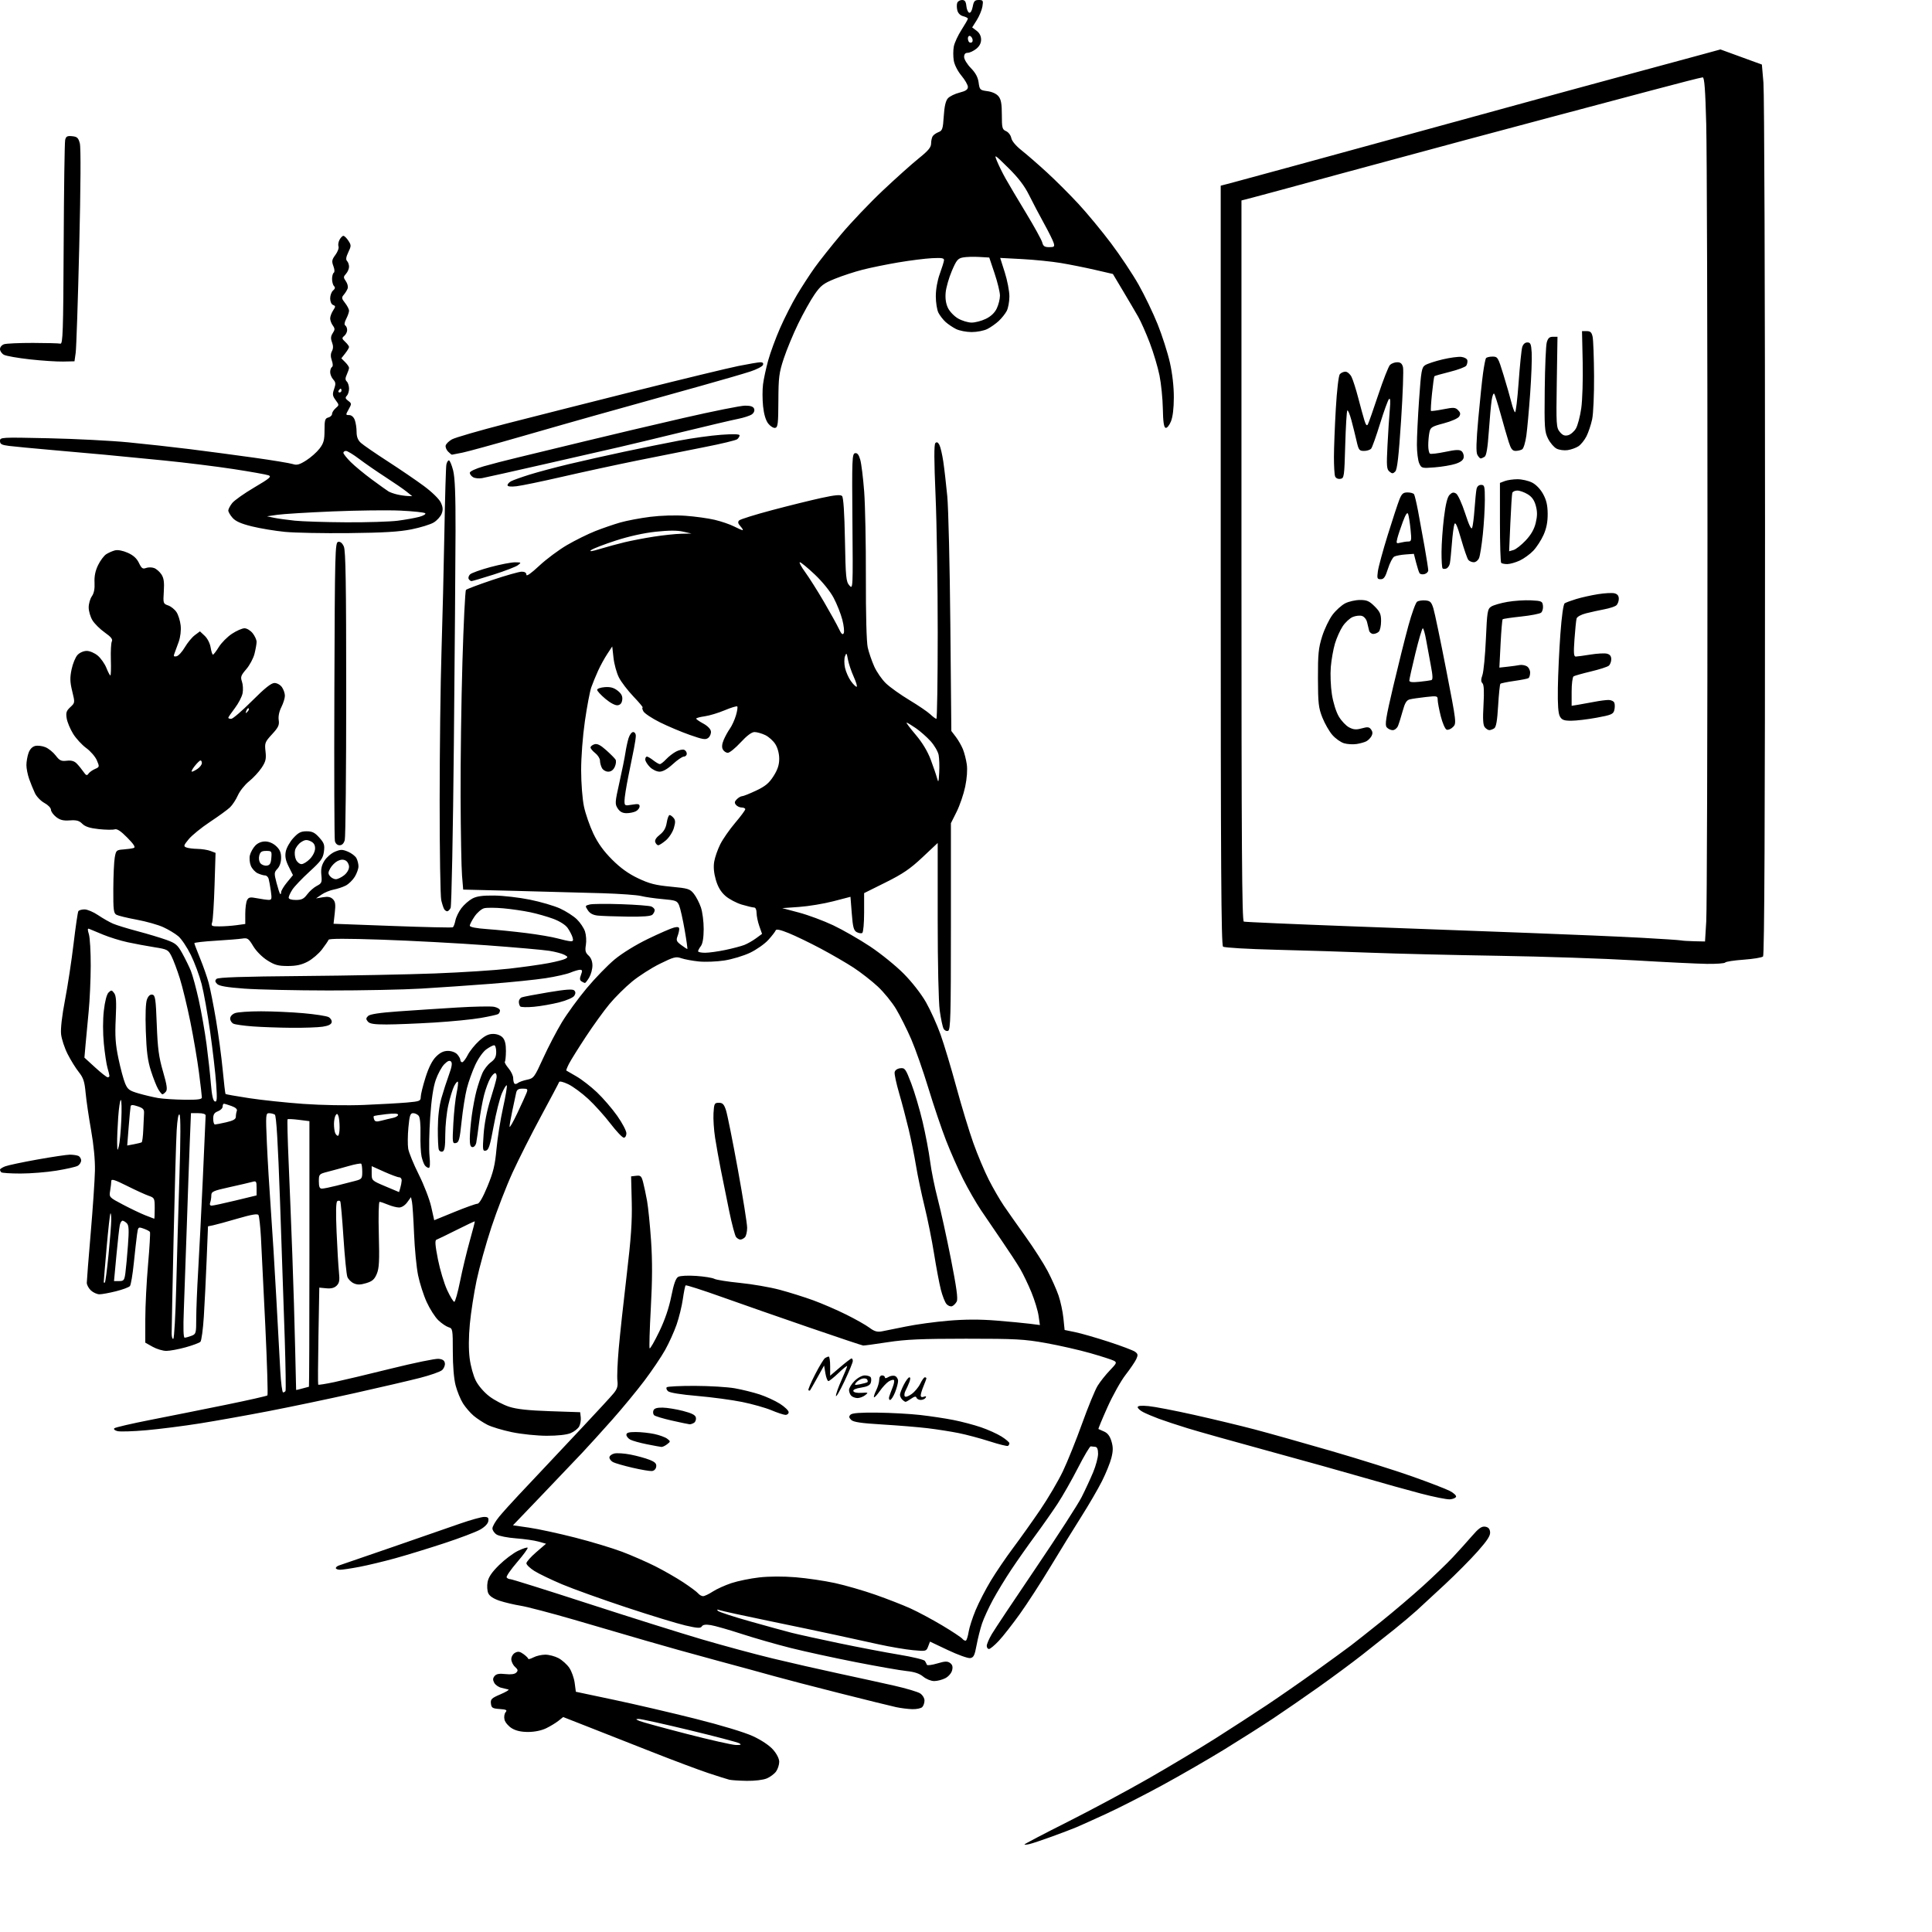 <svg version="1.1" xmlns="http://www.w3.org/2000/svg" xmlns:xlink="http://www.w3.org/1999/xlink" width="1024" height="1024" viewBox="0 0 1024 1024"><path stroke="none" fill="black" fill-rule="evenodd" d="M545.75,977.366C544.237,977.736 543.0,977.835 543.0,977.586C543.0,977.338 553.237,971.981 565.75,965.683C578.263,959.385 597.71,948.954 608.966,942.502C620.222,936.051 636.197,926.479 644.466,921.232C652.735,915.985 664.9,908.093 671.5,903.695C678.1,899.297 689.8,891.17 697.5,885.635C705.2,880.101 713.5,874.053 715.945,872.195C718.391,870.338 725.697,864.559 732.183,859.353C738.668,854.148 748.593,845.702 754.237,840.587C759.882,835.471 766.982,828.633 770.016,825.393C773.049,822.152 777.604,817.099 780.137,814.164C783.695,810.043 785.285,808.904 787.122,809.164C788.804,809.401 789.582,810.232 789.781,812.0C789.993,813.88 788.38,816.402 783.281,822.165C779.552,826.381 771.748,834.256 765.939,839.665C760.131,845.074 753.381,851.317 750.939,853.537C748.498,855.758 743.163,860.258 739.084,863.537C735.006,866.817 727.356,872.884 722.084,877.021C716.813,881.157 706.425,888.85 699.0,894.116C691.575,899.382 680.775,906.835 675.0,910.677C669.225,914.52 657.525,921.951 649.0,927.192C640.475,932.432 625.625,941 616.0,946.232C606.375,951.463 593.1,958.23 586.5,961.268C579.9,964.307 572.7,967.551 570.5,968.478C568.3,969.405 562.45,971.632 557.5,973.428C552.55,975.225 547.263,976.996 545.75,977.366zM395.782,943.884C391.777,943.82 387.6,943.545 386.5,943.272C385.4,942.998 380.45,941.436 375.5,939.798C370.55,938.161 357.05,933.098 345.5,928.547C333.95,923.996 318.65,917.976 311.5,915.169L298.5,910.065L296.0,912.061C294.625,913.159 291.7,914.935 289.5,916.007C287.039,917.206 283.384,917.963 280.0,917.974C276.267,917.987 273.465,917.361 271.277,916.027C269.504,914.946 267.766,912.917 267.415,911.518C267.054,910.079 267.291,908.355 267.96,907.548C268.949,906.356 268.433,906.071 264.822,905.811C261.01,905.537 260.464,905.194 260.199,902.905C259.934,900.626 260.543,900.034 265.199,898.046C268.114,896.8 270.05,895.645 269.5,895.478C268.95,895.311 267.275,894.905 265.779,894.576C264.282,894.246 262.564,893.053 261.959,891.924C261.135,890.384 261.18,889.488 262.141,888.33C263.079,887.2 264.614,886.922 267.885,887.291C270.787,887.618 272.798,887.345 273.631,886.512C274.673,885.47 274.547,884.9 272.956,883.46C271.88,882.487 271.0,880.651 271.0,879.38C271.0,878.09 271.887,876.596 273.009,875.995C274.575,875.157 275.56,875.315 277.477,876.71C278.83,877.695 279.951,878.811 279.969,879.191C279.986,879.571 281.238,879.236 282.75,878.447C284.262,877.658 287.082,877.01 289.016,877.006C290.949,877.003 294.099,877.833 296.016,878.852C297.932,879.87 300.504,882.174 301.732,883.972C302.959,885.77 304.244,889.362 304.588,891.955L305.214,896.669L325.357,900.925C336.436,903.266 355.892,907.795 368.593,910.988C382.455,914.473 394.646,918.164 399.093,920.221C403.594,922.304 407.775,925.104 409.75,927.359C411.725,929.614 413.0,932.146 413.0,933.812C413.0,935.321 412.266,937.603 411.369,938.883C410.472,940.164 408.237,941.839 406.401,942.606C404.463,943.416 400.012,943.951 395.782,943.884zM390.0,924.875C392.745,924.925 393.138,924.728 391.82,923.959C390.897,923.42 378.972,920.286 365.32,916.993C351.669,913.701 339.6,911.034 338.5,911.067C336.789,911.118 336.862,911.278 339.0,912.169C340.375,912.742 351.625,915.821 364.0,919.011C376.375,922.201 388.075,924.84 390.0,924.875zM483.55,905.893C481.322,905.834 477.475,905.356 475.0,904.83C472.525,904.305 459.025,900.974 445.0,897.429C430.975,893.884 415.45,889.842 410.5,888.447C405.55,887.052 391.6,883.244 379.5,879.986C367.4,876.727 350.525,872.009 342.0,869.5C333.475,866.992 316.522,862.044 304.327,858.504C292.131,854.964 279.354,851.617 275.932,851.066C272.51,850.515 267.495,849.329 264.787,848.429C261.586,847.366 259.493,845.982 258.806,844.473C258.216,843.179 258.052,840.536 258.435,838.495C258.922,835.898 260.686,833.297 264.513,829.531C267.478,826.613 271.974,823.223 274.504,821.998C277.034,820.773 279.352,820.019 279.654,820.321C279.957,820.624 277.447,824.075 274.077,827.99C270.707,831.906 268.213,835.535 268.534,836.055C268.855,836.575 269.744,837.0 270.509,837.0C271.274,837.0 289.81,842.818 311.7,849.93C333.59,857.041 360.725,865.57 372.0,868.883C383.275,872.196 400.15,876.755 409.5,879.014C418.85,881.273 434.6,884.86 444.5,886.986C454.4,889.112 467.651,892.017 473.947,893.44C480.243,894.864 486.431,896.707 487.697,897.537C488.985,898.381 490.0,900.05 490.0,901.323C490.0,902.575 489.46,904.14 488.8,904.8C488.14,905.46 485.778,905.952 483.55,905.893zM495.126,891.0C493.475,891.0 490.897,889.956 489.327,888.651C487.356,887.014 484.682,886.116 480.5,885.687C477.2,885.348 465.096,883.229 453.603,880.978C442.11,878.727 426.585,875.348 419.103,873.469C411.621,871.59 399.916,868.234 393.091,866.012C386.266,863.791 378.908,861.689 376.739,861.342C373.993,860.903 372.55,861.111 371.984,862.026C371.322,863.097 369.726,863.008 363.336,861.543C359.026,860.555 344.925,856.245 332.0,851.965C319.075,847.685 303.767,842.188 297.982,839.751C292.198,837.313 285.56,834.116 283.232,832.647C280.905,831.177 279.0,829.346 279.0,828.577C279.0,827.809 281.343,825.161 284.207,822.694L289.414,818.208L285.457,817.084C283.281,816.465 277.9,815.69 273.5,815.361C269.1,815.032 264.488,814.131 263.25,813.358C262.012,812.586 261,811.107 261.0,810.072C261.0,809.036 262.619,806.234 264.599,803.845C266.578,801.455 271.173,796.35 274.81,792.5C278.446,788.65 284.589,782.124 288.461,777.998C292.332,773.871 301.635,763.971 309.133,755.998C316.631,748.024 323.875,740.15 325.23,738.5C327.163,736.147 327.595,734.688 327.236,731.736C326.984,729.666 327.302,722.016 327.943,714.736C328.583,707.456 330.471,690.025 332.138,676.0C334.474,656.341 335.092,647.408 334.834,637.0L334.5,623.5L337.195,623.189C339.568,622.915 340.009,623.333 340.882,626.689C341.427,628.785 342.361,633.2 342.958,636.5C343.554,639.8 344.505,649.25 345.071,657.5C345.805,668.216 345.77,678.445 344.946,693.313C344.312,704.76 344.033,714.366 344.327,714.66C344.621,714.954 346.897,710.988 349.385,705.847C352.372,699.677 354.546,693.317 355.782,687.136C357.119,680.455 358.177,677.481 359.476,676.754C360.524,676.167 364.565,675.959 368.994,676.262C373.227,676.552 377.547,677.245 378.595,677.802C379.643,678.359 385.772,679.334 392.216,679.97C398.659,680.606 408.109,682.239 413.216,683.6C418.322,684.961 426.325,687.47 431.0,689.175C435.675,690.88 443.55,694.287 448.5,696.745C453.45,699.203 459.001,702.344 460.836,703.724C463.381,705.638 464.924,706.097 467.336,705.659C469.076,705.343 474.835,704.185 480.133,703.086C485.431,701.986 495.556,700.599 502.633,700.003C511.547,699.253 519.34,699.229 528.0,699.927C534.875,700.48 542.9,701.24 545.834,701.616L551.167,702.298L550.468,697.399C550.083,694.705 548.387,689.125 546.698,685.0C545.009,680.875 542.308,675.25 540.696,672.5C539.084,669.75 534.822,663.225 531.225,658.0C527.627,652.775 522.546,645.309 519.932,641.408C517.318,637.508 513.062,630.101 510.474,624.949C507.887,619.797 503.832,610.613 501.464,604.541C499.096,598.468 494.875,585.99 492.084,576.811C489.293,567.632 485.193,555.934 482.974,550.817C480.754,545.699 477.171,538.538 475.012,534.903C472.853,531.269 468.43,525.836 465.184,522.831C461.938,519.825 456.181,515.34 452.391,512.863C448.601,510.386 440.775,505.846 435.0,502.775C429.225,499.704 421.579,496.01 418.009,494.568C413.542,492.762 411.397,492.309 411.129,493.114C410.914,493.757 409.167,496.023 407.246,498.149C405.325,500.276 400.968,503.345 397.563,504.97C394.159,506.595 388.033,508.442 383.95,509.076C379.867,509.709 373.752,509.943 370.361,509.596C366.971,509.249 362.788,508.473 361.067,507.873C358.272,506.899 357.056,507.217 349.718,510.839C345.198,513.071 338.561,517.323 334.969,520.289C331.378,523.255 326.044,528.548 323.117,532.051C320.19,535.554 314.526,543.388 310.53,549.46C306.535,555.532 302.498,562.004 301.559,563.843C300.62,565.682 299.998,567.289 300.176,567.415C300.354,567.541 302.75,568.93 305.5,570.502C308.25,572.074 313.146,575.866 316.38,578.93C319.614,581.993 324.451,587.608 327.13,591.407C329.808,595.206 332.0,599.368 332.0,600.657C332.0,601.967 331.4,603.0 330.639,603.0C329.89,603.0 326.704,599.64 323.558,595.533C320.413,591.426 315.108,585.538 311.77,582.448C308.432,579.357 303.673,575.855 301.195,574.664C298.586,573.412 296.542,572.926 296.341,573.511C296.149,574.067 291.86,582.167 286.809,591.511C281.758,600.855 274.954,614.318 271.69,621.429C268.426,628.541 263.372,641.591 260.459,650.429C257.546,659.268 254.015,671.954 252.612,678.619C251.21,685.284 249.599,695.653 249.032,701.659C248.376,708.617 248.336,715.236 248.921,719.897C249.438,724.014 250.884,729.243 252.228,731.857C253.611,734.546 256.652,738.04 259.455,740.159C262.117,742.172 266.816,744.629 269.897,745.619C273.897,746.904 280.077,747.573 291.5,747.959L307.5,748.5L307.812,751.201C307.983,752.686 307.609,754.861 306.981,756.035C306.353,757.209 304.315,758.806 302.452,759.585C300.346,760.465 295.552,760.995 289.782,760.987C284.666,760.98 276.433,760.134 271.439,759.104C266.456,758.075 260.553,756.303 258.323,755.165C256.092,754.027 252.815,751.874 251.041,750.381C249.266,748.888 246.725,745.941 245.394,743.832C244.063,741.724 242.305,737.43 241.487,734.289C240.563,730.743 240.0,723.949 240.0,716.357C240,704.55 239.924,704.112 237.75,703.457C236.513,703.084 234.084,701.436 232.354,699.794C230.624,698.153 227.841,693.815 226.171,690.155C224.5,686.495 222.438,680.078 221.588,675.895C220.738,671.712 219.779,661.812 219.458,653.895C219.137,645.978 218.64,638.376 218.355,637.002L217.837,634.503L215.835,637.252C214.657,638.869 212.889,640.0 211.539,640.0C210.277,640.0 207.629,639.325 205.654,638.5C203.68,637.675 201.67,637.0 201.187,637.0C200.7,637.0 200.519,644.673 200.779,654.25C201.162,668.339 200.965,672.176 199.702,675.187C198.465,678.133 197.336,679.119 194.075,680.096C190.974,681.025 189.39,681.043 187.477,680.171C186.093,679.541 184.576,678.007 184.107,676.762C183.639,675.518 182.713,666.188 182.05,656.029C181.387,645.869 180.623,637.2 180.353,636.762C180.083,636.325 179.381,636.265 178.793,636.628C178.063,637.079 177.935,642.221 178.39,652.894C178.756,661.477 179.317,671.006 179.636,674.07C180.108,678.587 179.883,679.974 178.448,681.409C177.217,682.64 175.543,683.071 172.955,682.824L169.233,682.469L168.785,707.985C168.539,722.018 168.478,733.679 168.651,733.899C168.823,734.118 172.684,733.505 177.232,732.538C181.779,731.57 195.374,728.331 207.442,725.34C219.511,722.349 230.761,720.037 232.442,720.201C234.642,720.416 235.582,721.077 235.794,722.555C235.956,723.686 235.281,725.324 234.294,726.197C233.307,727.07 228.0,728.932 222.5,730.336C217.0,731.74 201.475,735.355 188.0,738.37C174.525,741.385 154.05,745.676 142.5,747.905C130.95,750.135 114.525,753.07 106.0,754.429C97.475,755.788 84.731,757.413 77.68,758.041C70.629,758.668 63.701,758.891 62.285,758.535C60.795,758.161 60.088,757.521 60.605,757.016C61.097,756.535 69.825,754.512 80.0,752.52C90.175,750.528 108.094,746.94 119.82,744.546C131.546,742.152 141.409,739.924 141.739,739.594C142.069,739.265 141.566,722.684 140.622,702.748C139.678,682.811 138.634,661.693 138.304,655.818C137.973,649.943 137.385,644.622 136.996,643.994C136.491,643.177 133.331,643.715 125.895,645.885C120.178,647.554 114.317,649.157 112.872,649.448L110.244,649.977L109.527,667.738C109.132,677.507 108.46,691.045 108.033,697.822C107.605,704.599 106.789,710.611 106.219,711.181C105.649,711.751 102.113,713.069 98.363,714.109C94.612,715.149 90.02,716.0 88.158,716.0C86.296,716.0 83.024,715.017 80.886,713.816L77.0,711.632L77.012,699.066C77.019,692.155 77.679,679.12 78.479,670.1C79.278,661.08 79.724,653.362 79.468,652.949C79.213,652.535 77.698,651.742 76.102,651.186C73.247,650.19 73.192,650.24 72.623,654.337C72.306,656.627 71.539,663.45 70.919,669.5C70.299,675.55 69.377,681.011 68.869,681.635C68.361,682.26 65.053,683.497 61.517,684.385C57.982,685.273 54.029,686.0 52.733,686.0C51.437,686.0 49.392,685.082 48.189,683.961C46.985,682.84 46,681.011 46,679.898C46,678.785 46.93,666.997 48.066,653.702C49.203,640.408 50.215,625.474 50.316,620.515C50.432,614.828 49.679,606.886 48.275,599.0C47.051,592.125 45.746,583.215 45.376,579.201C44.823,573.201 44.178,571.243 41.75,568.201C40.125,566.165 37.466,561.874 35.841,558.665C34.215,555.456 32.657,550.731 32.377,548.165C32.06,545.262 32.848,538.4 34.464,530.0C35.892,522.575 37.932,509.169 38.997,500.209C40.061,491.249 41.199,483.487 41.525,482.959C41.851,482.432 43.329,482.002 44.809,482.004C46.289,482.007 49.525,483.377 52.0,485.05C54.475,486.722 58.023,488.748 59.886,489.551C61.748,490.354 67.598,492.156 72.886,493.556C78.173,494.956 85.035,497.014 88.134,498.129C93.117,499.923 94.098,500.754 96.634,505.328C98.21,508.172 100.245,512.323 101.155,514.551C102.066,516.78 103.953,523.755 105.35,530.051C106.746,536.348 108.602,546.9 109.473,553.5C110.343,560.1 111.381,569.514 111.778,574.419C112.279,580.607 112.922,583.478 113.878,583.795C115.018,584.173 115.137,582.54 114.567,574.376C114.187,568.944 112.764,556.625 111.405,547.0C110.045,537.375 107.996,525.9 106.85,521.5C105.705,517.1 103.141,510.191 101.154,506.146C99.167,502.101 96.182,497.641 94.52,496.236C92.859,494.83 89.25,492.655 86.5,491.402C83.75,490.149 77.45,488.374 72.5,487.458C67.55,486.542 62.712,485.374 61.75,484.861C60.219,484.046 60.007,482.339 60.058,471.215C60.089,464.222 60.432,456.7 60.819,454.5C61.49,450.686 61.709,450.487 65.512,450.215C67.705,450.058 70.142,449.704 70.927,449.429C71.938,449.073 70.93,447.483 67.464,443.964C64.001,440.447 62.046,439.168 60.759,439.577C59.76,439.894 55.972,439.835 52.341,439.446C47.606,438.939 45.14,438.14 43.62,436.62C41.954,434.954 40.532,434.57 36.98,434.825C33.534,435.073 31.812,434.64 29.73,433.002C28.229,431.821 27,430.09 27,429.155C27,428.22 25.449,426.619 23.553,425.598C21.657,424.577 19.39,422.234 18.516,420.392C17.641,418.549 16.268,415.176 15.463,412.895C14.658,410.615 14,407.297 14,405.523C14,403.75 14.495,400.879 15.1,399.143C15.8,397.135 17.079,395.767 18.619,395.381C19.95,395.047 22.407,395.34 24.08,396.033C25.753,396.726 28.205,398.713 29.529,400.449C31.57,403.125 32.459,403.545 35.37,403.205C37.791,402.922 39.349,403.356 40.652,404.674C41.668,405.702 43.268,407.659 44.206,409.022C45.593,411.037 46.09,411.236 46.866,410.087C47.39,409.31 48.947,408.185 50.324,407.587C52.762,406.529 52.789,406.407 51.341,403.0C50.523,401.075 47.988,398.141 45.708,396.481C43.427,394.82 40.295,391.413 38.747,388.909C37.199,386.404 35.668,382.729 35.346,380.742C34.858,377.74 35.183,376.734 37.266,374.805C39.766,372.487 39.769,372.466 38.284,366.39C37.082,361.469 37.016,359.242 37.939,354.794C38.567,351.767 39.981,348.324 41.08,347.145C42.231,345.909 44.301,345 45.962,345C47.579,345.0 50.151,346.097 51.813,347.496C53.445,348.869 55.501,351.794 56.382,353.996C57.263,356.198 58.217,358 58.501,358C58.786,358.0 58.902,354.288 58.759,349.75C58.617,345.212 58.849,340.807 59.276,339.961C59.846,338.83 58.85,337.575 55.522,335.229C53.031,333.473 50.096,330.565 49,328.768C47.904,326.971 47.006,323.913 47.004,321.973C47.002,320.032 47.757,317.365 48.682,316.044C49.816,314.425 50.28,312.063 50.106,308.793C49.93,305.468 50.516,302.565 51.973,299.555C53.142,297.141 55.089,294.527 56.299,293.747C57.51,292.967 59.602,292.048 60.949,291.706C62.427,291.33 65.099,291.835 67.686,292.979C70.654,294.292 72.484,295.947 73.633,298.357C75.02,301.265 75.64,301.708 77.397,301.047C78.554,300.612 80.486,300.624 81.692,301.074C82.897,301.524 84.637,303.043 85.558,304.448C86.825,306.382 87.132,308.58 86.821,313.475C86.42,319.772 86.482,319.972 89.13,320.896C90.627,321.417 92.616,323.011 93.55,324.437C94.485,325.862 95.472,329.012 95.746,331.435C96.042,334.064 95.631,337.587 94.727,340.17C93.893,342.552 92.873,345.333 92.46,346.351C91.871,347.802 92.105,348.126 93.539,347.85C94.546,347.656 96.526,345.52 97.94,343.103C99.353,340.686 101.74,337.79 103.243,336.668L105.975,334.628L108.506,337.006C109.96,338.372 111.297,341.005 111.647,343.192C111.982,345.286 112.536,346.988 112.878,346.973C113.22,346.958 114.622,345.128 115.993,342.906C117.365,340.684 120.479,337.546 122.915,335.933C125.35,334.32 128.358,333 129.599,333C130.845,333 132.783,334.179 133.927,335.635C135.067,337.084 136.0,339.135 136,340.192C136,341.249 135.501,344.095 134.892,346.516C134.282,348.937 132.317,352.614 130.524,354.688C127.682,357.976 127.389,358.817 128.239,361.255C128.775,362.792 128.929,365.564 128.582,367.413C128.235,369.263 126.387,372.824 124.476,375.328C122.564,377.832 121.0,380.132 121.0,380.44C121.0,380.748 121.696,381.0 122.546,381C123.397,381 128.36,376.725 133.577,371.5C140.32,364.746 143.759,362.0 145.474,362C146.833,362 148.566,362.97 149.443,364.223C150.299,365.445 151,367.488 151,368.762C151,370.037 150.156,372.749 149.123,374.79C147.964,377.082 147.429,379.709 147.724,381.663C148.122,384.302 147.538,385.546 144.196,389.171C140.428,393.259 140.223,393.797 140.726,398.262C141.174,402.234 140.838,403.646 138.667,406.927C137.24,409.083 134.237,412.322 131.994,414.125C129.751,415.928 127.091,419.267 126.083,421.546C125.075,423.825 123.181,426.703 121.875,427.943C120.569,429.183 115.808,432.643 111.295,435.632C106.783,438.621 101.718,442.732 100.04,444.768C97.315,448.074 97.176,448.544 98.744,449.165C99.71,449.547 102.383,449.891 104.685,449.93C106.987,449.968 110.081,450.46 111.56,451.023L114.251,452.046L113.714,469.273C113.419,478.748 112.86,487.512 112.472,488.75C111.813,490.853 112.059,491 116.244,491.0C118.706,491 122.809,490.714 125.36,490.364L130,489.728L130,484.298C130,481.312 130.435,478.056 130.967,477.062C131.785,475.533 132.589,475.383 136.217,476.085C138.572,476.54 141.339,476.932 142.364,476.956C144.018,476.995 144.152,476.466 143.557,472.25C143.188,469.637 142.656,466.713 142.376,465.75C142.095,464.788 141.242,464 140.48,464.0C139.718,464 137.978,463.492 136.615,462.87C135.251,462.249 133.604,460.458 132.954,458.89C132.3,457.31 132.08,454.804 132.461,453.269C132.839,451.746 134.093,449.488 135.248,448.25C136.575,446.829 138.52,446 140.528,446.0C142.517,446 144.699,446.918 146.354,448.452C148.305,450.26 149,451.885 149.0,454.638C149,456.942 148.263,459.161 147.074,460.436C145.276,462.363 145.242,462.859 146.556,467.899C147.33,470.868 148.197,473.531 148.482,473.815C148.767,474.1 149,473.686 149,472.895C149,472.103 150.412,469.743 152.138,467.649L155.276,463.842L153.038,459.361C151.372,456.027 150.969,453.979 151.46,451.359C151.824,449.423 153.613,446.21 155.438,444.219C158.119,441.294 159.473,440.6 162.504,440.6C165.493,440.6 166.859,441.278 169.239,443.942C171.823,446.833 172.152,447.837 171.68,451.392C171.212,454.921 170.133,456.417 164.026,462.0C160.116,465.575 156.038,469.85 154.965,471.5C153.891,473.15 153.01,475.062 153.007,475.75C153.002,476.533 154.426,477.0 156.812,477C159.883,477 161.052,476.42 162.83,474.017C164.043,472.376 166.324,470.367 167.899,469.552C170.506,468.204 170.723,467.688 170.326,463.786C170.005,460.623 170.434,458.633 171.967,456.19C173.109,454.369 175.609,452.226 177.522,451.426C180.544,450.164 181.448,450.16 184.42,451.402C186.3,452.188 188.325,453.739 188.92,454.85C189.514,455.96 189.998,457.911 189.996,459.184C189.994,460.458 189.114,462.941 188.04,464.701C186.967,466.462 184.815,468.561 183.26,469.366C181.704,470.17 178.825,471.13 176.862,471.498C174.899,471.866 171.99,473.068 170.397,474.169L167.5,476.17L171.152,475.558C173.818,475.111 175.245,475.388 176.439,476.582C177.745,477.888 177.945,479.366 177.43,483.917L176.785,489.617L208.037,490.778C225.226,491.417 239.616,491.737 240.015,491.49C240.415,491.244 241.029,489.607 241.379,487.854C241.73,486.101 243.161,483.166 244.56,481.332C245.959,479.498 248.543,477.225 250.302,476.28C252.66,475.013 255.733,474.586 262.0,474.656C266.675,474.707 275.144,475.687 280.821,476.834C286.497,477.98 293.697,480.086 296.821,481.513C299.944,482.941 303.954,485.514 305.731,487.232C307.508,488.95 309.459,491.86 310.066,493.699C310.672,495.537 310.882,498.741 310.531,500.817C310.016,503.867 310.288,504.951 311.946,506.452C313.26,507.64 314.0,509.55 314.0,511.751C314.0,513.643 313.228,516.498 312.284,518.096C311.341,519.693 310.328,520.993 310.034,520.985C309.74,520.976 308.92,520.601 308.211,520.152C307.25,519.542 307.18,518.656 307.936,516.667C308.757,514.509 308.663,514.0 307.443,514.0C306.614,514.0 304.323,514.674 302.351,515.498C300.379,516.322 294.431,517.658 289.133,518.469C283.835,519.279 270.725,520.62 260.0,521.449C249.275,522.278 232.755,523.417 223.289,523.978C213.822,524.54 191.772,524.987 174.289,524.971C156.805,524.955 136.677,524.516 129.56,523.995C120.328,523.32 116.186,522.614 115.103,521.532C113.947,520.376 113.864,519.736 114.752,518.848C115.594,518.006 128.235,517.579 160.209,517.314C184.569,517.112 216.2,516.497 230.5,515.948C244.8,515.4 262.575,514.252 270.0,513.399C277.425,512.545 286.764,511.227 290.754,510.471C294.744,509.714 298.753,508.678 299.664,508.168C301.137,507.344 301.076,507.111 299.105,506.056C297.888,505.405 294.328,504.46 291.196,503.958C288.063,503.456 273.125,502.138 258.0,501.028C242.875,499.919 217.9,498.58 202.5,498.053C183.717,497.41 174.384,497.427 174.148,498.103C173.954,498.658 172.379,500.965 170.648,503.23C168.917,505.495 165.517,508.394 163.093,509.674C159.863,511.378 157.043,512.0 152.538,512.0C147.425,512 145.595,511.495 141.655,508.996C138.908,507.254 135.78,504.096 134.209,501.479C131.782,497.435 131.188,497.015 128.5,497.446C126.85,497.711 120.437,498.233 114.25,498.606C108.062,498.979 103.002,499.558 103.003,499.892C103.005,500.227 104.386,503.875 106.073,508.0C107.759,512.125 109.805,517.975 110.621,521.0C111.436,524.025 113.17,532.8 114.473,540.5C115.776,548.2 117.378,560.125 118.031,567.0C118.685,573.875 119.36,579.653 119.532,579.839C119.704,580.026 125.324,581.017 132.02,582.043C138.716,583.068 151.689,584.441 160.848,585.092C170.535,585.782 183.983,586.01 193.0,585.638C201.525,585.287 211.762,584.709 215.75,584.355C222.465,583.758 223.0,583.54 223.0,581.407C223.0,580.14 224.138,575.502 225.528,571.1C227.22,565.745 229.065,562.089 231.105,560.049C233.26,557.894 235.112,557.0 237.422,557.0C239.318,557.0 241.385,557.768 242.345,558.829C243.255,559.835 244,561.185 244.0,561.829C244.0,562.473 244.441,563.0 244.98,563.0C245.518,563.0 246.836,561.282 247.907,559.182C248.979,557.082 251.689,553.707 253.93,551.682C256.914,548.987 258.901,548.0 261.348,548.0C263.383,548.0 265.375,548.757 266.442,549.935C267.65,551.271 268.181,553.475 268.153,557.046C268.131,559.892 267.875,562.458 267.584,562.749C267.294,563.04 268.168,564.6 269.528,566.216C270.888,567.831 272.0,570.169 272.0,571.41C272.0,572.651 272.296,573.963 272.658,574.325C273.02,574.687 273.843,574.546 274.486,574.011C275.13,573.477 277.317,572.694 279.347,572.27C282.885,571.532 283.235,571.064 287.875,560.876C290.536,555.033 294.993,546.483 297.778,541.876C300.564,537.269 306.484,529.142 310.933,523.816C315.382,518.49 322.055,511.611 325.761,508.53C329.75,505.213 336.989,500.755 343.5,497.605C349.55,494.678 355.738,491.986 357.25,491.623C359.292,491.132 360.0,491.336 360.0,492.416C360.0,493.216 359.584,494.964 359.075,496.302C358.29,498.369 358.585,499.056 361.035,500.867C362.621,502.04 364.085,503 364.289,503.0C364.492,503.0 363.855,498.416 362.873,492.814C361.892,487.211 360.584,481.411 359.969,479.924C358.93,477.418 358.289,477.171 351.174,476.54C346.953,476.166 341.827,475.428 339.783,474.9C337.739,474.373 328.514,473.708 319.283,473.424C310.052,473.14 289.675,472.591 274.0,472.204L245.5,471.5L244.881,464.0C244.54,459.875 244.2,441.2 244.124,422.5C244.049,403.8 244.484,371.625 245.091,351.0C245.698,330.375 246.546,313.127 246.976,312.672C247.405,312.216 253.672,309.854 260.902,307.422C268.132,304.99 275.161,303 276.523,303C278.14,303 279.0,303.563 279.0,304.621C279,305.651 281.484,303.917 285.806,299.871C289.549,296.367 296.187,291.42 300.556,288.878C304.925,286.336 311.65,283.012 315.5,281.491C319.35,279.97 325.308,277.921 328.739,276.937C332.171,275.952 339.314,274.602 344.612,273.935C350.318,273.217 357.967,272.989 363.373,273.377C368.393,273.738 375.327,274.698 378.781,275.512C382.236,276.326 386.831,277.893 388.992,278.996C391.152,280.098 393.233,281 393.615,281.0C393.997,281 393.486,280.089 392.479,278.976C391.13,277.486 390.942,276.658 391.764,275.836C392.379,275.221 400.187,272.779 409.117,270.409C418.046,268.038 429.814,265.128 435.268,263.942C442.583,262.35 445.478,262.078 446.304,262.904C447.035,263.635 447.565,271.658 447.833,286.051C448.206,306.053 448.421,308.282 450.176,310.289C452.091,312.479 452.106,312.164 451.804,276.515C451.524,243.414 451.635,240.504 453.186,240.204C454.397,239.97 455.178,240.952 455.958,243.689C456.555,245.785 457.487,253.35 458.029,260.5C458.571,267.65 458.977,288.125 458.933,306.0C458.884,325.777 459.271,340.344 459.922,343.212C460.51,345.803 462.051,350.303 463.345,353.212C464.64,356.12 467.454,360.176 469.6,362.224C471.745,364.272 477.325,368.249 482.0,371.061C486.675,373.873 491.65,377.259 493.055,378.587C494.46,379.914 495.922,381 496.305,381.0C496.687,381.0 497.005,360.413 497.011,335.25C497.016,310.087 496.501,277.437 495.866,262.694C495.059,243.947 495.028,235.572 495.763,234.837C496.499,234.101 497.135,234.384 497.88,235.776C498.466,236.871 499.403,240.857 499.962,244.634C500.521,248.41 501.472,256.675 502.076,263.0C502.68,269.325 503.411,299.91 503.701,330.966L504.227,387.431L506.583,390.519C507.878,392.218 509.572,395.158 510.346,397.054C511.12,398.949 512.053,402.577 512.418,405.116C512.826,407.949 512.501,412.52 511.578,416.95C510.75,420.919 508.706,426.901 507.036,430.243L504,436.319L504.0,491.053C504.0,538.532 503.803,545.862 502.515,546.356C501.676,546.678 500.626,546.17 500.1,545.186C499.587,544.229 498.681,539.938 498.084,535.651C497.451,531.1 497.0,510.985 497.0,487.324L497.0,446.792L488.906,454.407C482.438,460.491 478.519,463.162 469.406,467.697L458.0,473.372L458.0,483.627C458.0,489.267 457.559,494.154 457.021,494.487C456.482,494.82 455.166,494.624 454.096,494.051C452.488,493.191 452.031,491.479 451.459,484.169L450.768,475.328L441.674,477.69C436.672,478.989 428.533,480.339 423.587,480.69L414.594,481.328L423.48,483.687C428.367,484.985 436.537,488.022 441.635,490.437C446.732,492.852 455.534,497.904 461.194,501.664C466.853,505.424 474.863,511.913 478.992,516.085C483.408,520.547 488.272,526.784 490.802,531.229C493.168,535.386 496.633,543.065 498.502,548.294C500.37,553.522 504.143,566.067 506.885,576.172C509.626,586.277 513.681,599.621 515.894,605.827C518.108,612.032 521.798,620.797 524.094,625.305C526.39,629.812 529.952,635.975 532.01,639.0C534.067,642.025 539.295,649.45 543.626,655.5C547.958,661.55 553.213,669.761 555.303,673.746C557.394,677.732 559.974,683.518 561.036,686.604C562.098,689.69 563.259,695.072 563.617,698.565L564.267,704.914L569.884,706.067C572.973,706.702 580.97,709.003 587.655,711.181C594.34,713.358 600.622,715.734 601.615,716.46C603.135,717.572 603.238,718.183 602.264,720.32C601.627,721.717 599.069,725.484 596.579,728.691C594.088,731.897 589.764,739.629 586.97,745.872C584.175,752.114 582.026,757.306 582.194,757.408C582.362,757.511 583.713,758.115 585.196,758.752C587.055,759.549 588.262,761.142 589.083,763.882C590.007,766.966 590.003,768.937 589.066,772.678C588.402,775.33 586.162,780.875 584.088,785.0C582.014,789.125 577.06,797.638 573.079,803.918C569.099,810.197 561.754,822.114 556.759,830.4C551.764,838.685 544.498,849.906 540.613,855.335C536.729,860.764 531.707,867.184 529.455,869.603C527.203,872.021 524.829,874.0 524.18,874.0C523.531,874.0 523.0,873.252 523.0,872.338C523.0,871.424 524.194,868.639 525.653,866.149C527.112,863.659 537.635,847.86 549.037,831.04C560.439,814.22 571.355,797.317 573.294,793.479C575.234,789.64 577.986,783.701 579.41,780.28C580.835,776.859 582.0,772.472 582.0,770.53C582.0,768.126 581.522,766.952 580.5,766.85C579.675,766.768 578.603,766.655 578.117,766.6C577.632,766.545 574.586,771.675 571.35,778.0C568.113,784.325 563.251,792.875 560.545,797.0C557.839,801.125 552.491,808.749 548.662,813.943C544.832,819.136 539.134,827.236 535.999,831.943C532.864,836.649 528.472,843.875 526.238,848.0C524.005,852.125 521.421,857.75 520.497,860.5C519.573,863.25 518.271,868.425 517.604,872.0C516.584,877.463 516.042,878.551 514.205,878.818C513.003,878.993 507.722,877.101 502.468,874.612L492.917,870.088L491.93,872.685C490.959,875.238 490.822,875.271 483.858,874.623C479.962,874.261 471.763,872.864 465.637,871.518C459.512,870.172 449.1,867.896 442.5,866.461C435.9,865.026 419.925,861.674 407.0,859.011C394.075,856.349 382.6,853.841 381.5,853.438C380.101,852.926 379.8,853.027 380.5,853.775C381.05,854.364 388.7,856.873 397.5,859.351C406.3,861.83 416.2,864.548 419.5,865.39C422.8,866.233 434.05,868.71 444.5,870.894C454.95,873.078 469.342,875.826 476.482,877C483.623,878.174 489.803,879.667 490.216,880.317C490.629,880.968 491.103,881.884 491.268,882.353C491.433,882.822 493.878,882.52 496.701,881.682C500.876,880.442 502.156,880.393 503.564,881.423C504.81,882.334 505.109,883.428 504.633,885.326C504.258,886.82 502.697,888.622 501.035,889.482C499.42,890.317 496.761,891.0 495.126,891.0zM511.982,869.511C512.397,869.254 513.038,867.163 513.406,864.863C513.774,862.564 515.443,857.395 517.115,853.377C518.788,849.36 522.412,842.344 525.168,837.786C527.925,833.229 533.244,825.409 536.99,820.409C540.735,815.408 547.202,806.317 551.36,800.206C555.518,794.095 560.916,784.911 563.356,779.797C565.795,774.684 570.378,763.3 573.541,754.5C576.703,745.7 580.402,736.7 581.76,734.5C583.119,732.3 586.029,728.631 588.229,726.346C591.9,722.532 592.075,722.112 590.364,721.208C589.339,720.666 583.718,718.857 577.873,717.188C572.028,715.518 561.453,713.115 554.373,711.847C542.842,709.782 538.425,709.542 512.0,709.546C488.358,709.549 480.117,709.916 470.5,711.393C463.9,712.407 458.05,713.203 457.5,713.161C456.95,713.119 444.125,708.832 429.0,703.634C413.875,698.436 393.041,691.164 382.702,687.473C372.362,683.783 363.673,680.994 363.391,681.275C363.11,681.557 362.449,684.827 361.923,688.542C361.397,692.256 359.904,698.349 358.607,702.081C357.309,705.813 354.573,711.86 352.526,715.519C350.48,719.178 345.525,726.521 341.515,731.836C337.505,737.151 329.832,746.45 324.464,752.5C319.095,758.55 311.954,766.425 308.594,770.0C305.235,773.575 295.6,783.688 287.184,792.473L271.881,808.446L280.445,809.683C285.156,810.363 296.095,812.729 304.755,814.94C313.415,817.151 324.69,820.553 329.81,822.5C334.931,824.446 342.787,827.882 347.268,830.135C351.749,832.388 358.425,836.214 362.103,838.637C365.781,841.06 369.343,843.708 370.018,844.521C370.693,845.335 371.874,846.0 372.644,846.0C373.413,846.0 375.721,844.905 377.771,843.568C379.822,842.23 384.269,840.215 387.654,839.089C391.039,837.964 397.658,836.606 402.363,836.071C407.631,835.473 415.063,835.439 421.709,835.984C427.644,836.47 436.993,837.845 442.484,839.039C447.975,840.233 457.65,843.028 463.984,845.249C470.318,847.471 478.728,850.757 482.672,852.552C486.617,854.347 494.137,858.377 499.382,861.507C504.628,864.637 509.439,867.824 510.073,868.588C510.708,869.353 511.567,869.768 511.982,869.511zM180.25,832C179.012,832 178.0,831.602 178.0,831.117C178.0,830.631 178.787,829.992 179.75,829.698C180.713,829.403 193.2,825.109 207.5,820.155C221.8,815.2 238.12,809.539 243.767,807.573C249.413,805.608 255.182,804.0 256.586,804.0C258.654,804.0 259.078,804.423 258.82,806.223C258.623,807.587 256.954,809.324 254.5,810.719C252.3,811.969 243.75,815.214 235.5,817.931C227.25,820.647 215.55,824.237 209.5,825.909C203.45,827.58 194.9,829.635 190.5,830.474C186.1,831.313 181.488,832 180.25,832zM768.423,794.682C766.815,794.782 759.875,793.39 753.0,791.589C746.125,789.787 732.625,786.019 723.0,783.214C713.375,780.409 690.65,774.062 672.5,769.108C654.35,764.155 635.0,758.715 629.5,757.02C624.0,755.326 617.101,753.045 614.169,751.953C611.236,750.861 607.524,749.288 605.919,748.458C604.313,747.628 603.0,746.448 603.0,745.835C603.0,745.085 604.872,744.897 608.75,745.26C611.913,745.555 622.825,747.659 633.0,749.936C643.175,752.212 657.575,755.674 665.0,757.629C672.425,759.584 690.677,764.72 705.559,769.042C720.442,773.363 739.792,779.448 748.559,782.563C757.327,785.678 766.217,789.1 768.315,790.167C770.414,791.234 771.954,792.646 771.738,793.304C771.523,793.962 770.031,794.582 768.423,794.682zM345.5,779.678C344.4,779.775 339.748,778.982 335.163,777.916C330.577,776.849 325.965,775.516 324.913,774.953C323.861,774.39 323.0,773.279 323.0,772.484C323.0,771.689 324.147,770.75 325.548,770.398C326.95,770.047 330.869,770.304 334.256,770.971C337.644,771.637 342.145,772.875 344.26,773.721C347.245,774.915 348.037,775.734 347.803,777.38C347.621,778.654 346.702,779.571 345.5,779.678zM350.559,766.906C349.976,766.854 346.498,766.214 342.83,765.484C339.161,764.753 335.223,763.655 334.08,763.043C332.936,762.43 332.0,761.27 332.0,760.465C332.0,759.376 333.27,759.0 336.951,759.0C339.674,759.0 344.124,759.477 346.841,760.059C349.557,760.642 352.617,761.767 353.64,762.559C355.449,763.961 355.447,764.041 353.559,765.5C352.491,766.325 351.141,766.958 350.559,766.906zM534.234,766.355C533.813,766.616 529.425,765.526 524.484,763.934C519.543,762.342 512.125,760.366 508.0,759.543C503.875,758.719 496.514,757.566 491.641,756.981C486.769,756.396 476.011,755.512 467.735,755.016C456.382,754.337 452.306,753.735 451.136,752.565C449.919,751.347 449.847,750.753 450.802,749.798C451.649,748.951 455.974,748.625 465.034,748.726C472.193,748.806 482.426,749.369 487.775,749.978C493.124,750.586 501.008,751.774 505.296,752.617C509.584,753.46 516.149,755.19 519.885,756.461C523.62,757.731 528.55,759.953 530.838,761.398C533.127,762.843 535.0,764.443 535.0,764.954C535.0,765.464 534.655,766.095 534.234,766.355zM365.5,754.9C364.95,754.862 360.703,753.975 356.062,752.928C351.422,751.881 347.199,750.599 346.68,750.08C346.16,749.56 346.005,748.429 346.336,747.567C346.759,746.465 348.208,746.02 351.219,746.068C353.573,746.106 358.423,746.893 361.995,747.818C366.776,749.056 368.584,749.996 368.844,751.38C369.038,752.414 368.59,753.645 367.848,754.115C367.107,754.585 366.05,754.938 365.5,754.9zM416.25,749.913C415.288,749.865 411.955,748.757 408.845,747.451C405.734,746.145 398.759,744.176 393.345,743.075C387.93,741.974 377.2,740.535 369.5,739.876C360.868,739.138 354.948,738.175 354.06,737.364C353.267,736.64 352.97,735.699 353.398,735.274C353.827,734.848 360.55,734.519 368.339,734.542C376.127,734.565 385.65,735.145 389.5,735.831C393.35,736.516 399.249,737.975 402.609,739.073C405.968,740.171 410.806,742.394 413.359,744.012C415.911,745.631 418.0,747.641 418.0,748.478C418.0,749.315 417.212,749.961 416.25,749.913zM479.977,743.0C479.66,743.0 478.86,742.46 478.2,741.8C477.54,741.14 477.0,739.997 477.0,739.26C477.0,738.523 477.909,736.138 479.02,733.96C480.132,731.782 481.47,730.0 481.996,730.0C482.597,730.0 482.589,730.951 481.974,732.567C481.438,733.979 480.528,736.014 479.953,737.088C479.378,738.162 479.185,739.49 479.524,740.039C479.892,740.635 481.349,740.176 483.144,738.898C484.796,737.721 486.873,735.238 487.759,733.379C488.645,731.521 489.737,730.0 490.185,730.0C490.633,730.0 491.0,730.239 491.0,730.532C491.0,730.825 490.325,732.68 489.5,734.654C488.675,736.629 488.0,738.85 488.0,739.591C488.0,740.436 488.62,740.699 489.664,740.299C490.783,739.869 491.091,740.043 490.605,740.83C490.207,741.474 489.046,742.0 488.024,742.0C487.003,742.0 485.988,741.465 485.771,740.812C485.49,739.97 484.674,740.115 482.965,741.312C481.639,742.24 480.295,743.0 479.977,743.0zM471.775,742.0C471.22,742.0 471.006,741.212 471.298,740.25C471.59,739.288 472.409,737.055 473.119,735.288C473.829,733.522 474.136,731.803 473.802,731.469C473.468,731.135 472.237,731.455 471.067,732.181C469.896,732.906 467.76,735.196 466.321,737.268C464.881,739.341 463.498,740.831 463.247,740.58C462.996,740.33 463.513,738.677 464.396,736.909C465.278,735.14 466.0,732.637 466.0,731.346C466.0,729.927 466.593,729.0 467.5,729.0C468.325,729.0 469.0,729.454 469.0,730.008C469.0,730.63 469.716,730.57 470.868,729.851C471.895,729.209 473.47,728.966 474.368,729.311C475.265,729.655 476.0,730.842 476.0,731.948C476.0,733.055 475.276,735.769 474.391,737.98C473.507,740.191 472.329,742.0 471.775,742.0zM447.569,732.12C445.132,737.279 443.107,740.754 443.069,739.843C443.031,738.932 444.35,735.178 446.0,731.5C447.65,727.822 449.0,724.483 449.0,724.078C449.0,723.674 446.967,725.291 444.482,727.671C441.998,730.052 439.562,732.0 439.07,732.0C438.578,732.0 437.862,730.145 437.48,727.879L436.783,723.758L433.239,730.129C431.289,733.633 429.538,736.688 429.347,736.917C429.156,737.146 428.771,737.104 428.49,736.824C428.21,736.543 429.803,732.771 432.03,728.441C434.257,724.111 436.624,720.223 437.29,719.8C437.955,719.377 438.837,719.024 439.25,719.015C439.663,719.007 440.0,721.285 440.0,724.077L440.0,729.155L445.358,724.577C448.305,722.06 451.005,720.0 451.358,720.0C451.711,720.0 452.0,720.616 452.0,721.37C452.0,722.123 450.006,726.961 447.569,732.12zM454.509,741.0C453.349,741.0 451.86,740.46 451.2,739.8C450.54,739.14 450.0,737.755 450.0,736.723C450.0,735.691 451.315,733.531 452.923,731.923C454.606,730.24 456.914,729.0 458.364,729.0C459.749,729.0 461.163,729.454 461.506,730.009C461.848,730.564 461.86,731.865 461.532,732.9C461.112,734.222 459.585,734.985 456.407,735.462C453.576,735.886 452.036,736.582 452.295,737.32C452.542,738.019 454.298,738.393 456.605,738.237C460.253,737.991 460.377,738.071 458.559,739.487C457.491,740.319 455.669,741.0 454.509,741.0zM150.04,738.0C150.503,738.0 151.084,737.663 151.33,737.25C151.577,736.837 151.391,724.35 150.917,709.5C150.443,694.65 149.326,662.026 148.434,637.001C147.302,605.249 146.463,591.28 145.656,590.766C145.02,590.362 143.658,590.024 142.629,590.015C140.85,590.001 140.792,590.78 141.445,605.75C141.823,614.413 142.769,630.275 143.546,641.0C144.324,651.725 145.631,672.875 146.45,688.0C147.268,703.125 148.222,720.562 148.568,726.75C148.914,732.938 149.576,738.0 150.04,738.0zM160.243,735.93C162.027,735.419 163.602,735.0 163.743,735.0C163.885,735.0 164.0,703.327 164.0,664.615L164.0,594.23L158.416,593.533C155.345,593.149 152.647,593.019 152.422,593.244C152.197,593.47 152.441,603.519 152.965,615.577C153.488,627.635 154.376,649.875 154.938,665.0C155.499,680.125 156.171,702.4 156.431,714.5C156.691,726.6 156.926,736.581 156.952,736.68C156.978,736.779 158.46,736.442 160.243,735.93zM455.927,733.658C457.812,733.285 459.545,732.789 459.777,732.556C460.01,732.323 459.93,731.695 459.599,731.16C459.269,730.625 458.113,730.419 457.032,730.702C455.95,730.985 454.488,731.918 453.783,732.777C452.65,734.154 452.902,734.258 455.927,733.658zM91.861,709.586C92.334,709.293 93.025,697.004 93.395,682.277C93.765,667.55 94.529,641.149 95.093,623.609C95.747,603.273 95.771,591.371 95.16,590.76C94.549,590.149 93.998,593.189 93.64,599.151C93.331,604.293 92.602,629.875 92.019,656.0C91.437,682.125 90.97,704.989 90.981,706.809C90.991,708.629 91.387,709.879 91.861,709.586zM97.861,709.0C98.416,709.0 100.024,708.561 101.435,708.025C103.902,707.087 104,706.733 104.01,698.775C104.015,694.224 104.464,683.075 105.008,674.0C105.552,664.925 106.669,642.875 107.489,625.0C108.31,607.125 108.986,591.938 108.991,591.25C108.997,590.462 107.559,590.0 105.105,590.0L101.211,590.0L100.592,605.25C100.252,613.638 99.536,633.775 99.001,650.0C98.465,666.225 97.763,686.138 97.439,694.25C97.055,703.894 97.201,709.0 97.861,709.0zM504.622,692.315C503.833,692.618 502.509,692.108 501.678,691.183C500.848,690.257 499.489,686.8 498.658,683.5C497.827,680.2 496.215,671.65 495.075,664.5C493.936,657.35 491.666,646.063 490.031,639.418C488.395,632.773 486.364,623.098 485.517,617.918C484.67,612.738 482.905,604.0 481.595,598.5C480.285,593.0 478.003,584.357 476.525,579.294C475.046,574.231 473.99,569.281 474.177,568.294C474.381,567.216 475.567,566.378 477.15,566.194C479.598,565.91 480.005,566.469 482.966,574.194C484.717,578.762 487.426,587.9 488.987,594.5C490.548,601.1 492.342,610.55 492.974,615.5C493.607,620.45 495.427,629.45 497.02,635.5C498.612,641.55 501.754,655.83 504.001,667.234C507.02,682.553 507.822,688.464 507.072,689.866C506.513,690.91 505.41,692.012 504.622,692.315zM240.776,690.0C241.26,690.0 242.639,685.111 243.839,679.135C245.04,673.159 247.333,663.6 248.935,657.893C250.538,652.185 251.765,647.432 251.663,647.33C251.561,647.228 247.206,649.287 241.985,651.907C236.764,654.526 231.962,656.856 231.315,657.085C230.443,657.392 230.653,660.102 232.119,667.5C233.209,673.0 235.405,680.312 236.998,683.75C238.591,687.188 240.291,690.0 240.776,690.0zM55.575,679.759C55.891,679.442 56.777,672.73 57.545,664.842C58.313,656.954 58.954,648.738 58.97,646.583C58.987,644.429 58.787,642.879 58.528,643.139C58.268,643.399 57.368,651.441 56.528,661.01C55.687,670.579 55.0,678.842 55.0,679.371C55.0,679.9 55.259,680.075 55.575,679.759zM63.152,679.0C65.601,679.0 65.936,678.569 66.458,674.75C66.777,672.413 67.386,665.827 67.812,660.115C68.427,651.877 68.305,649.448 67.222,648.365C66.471,647.614 65.448,647.0 64.948,647.0C64.447,647.0 63.804,648.013 63.518,649.25C63.232,650.487 62.419,657.688 61.712,665.25L60.427,679.0L63.152,679.0zM392.422,657.0C391.775,657.0 390.751,656.405 390.148,655.679C389.545,654.952 387.901,648.765 386.494,641.929C385.087,635.093 383.09,625.225 382.056,620.0C381.023,614.775 379.652,607.125 379.01,603.0C378.368,598.875 377.991,593.025 378.171,590.0C378.477,584.89 378.677,584.5 380.996,584.5C383.019,584.5 383.737,585.251 384.792,588.47C385.507,590.654 388.322,604.687 391.046,619.656C393.771,634.625 396.0,648.61 396.0,650.736C396.0,652.861 395.46,655.14 394.8,655.8C394.14,656.46 393.07,657.0 392.422,657.0zM240.822,642.381C246.695,639.981 252.19,638.014 253.033,638.009C254.022,638.003 255.922,634.716 258.384,628.75C261.483,621.243 262.38,617.522 263.149,609.0C263.67,603.225 265.231,593.395 266.619,587.155C268.007,580.915 268.897,575.564 268.597,575.263C268.296,574.963 267.126,576.874 265.995,579.511C264.865,582.147 262.904,589.973 261.637,596.902C259.749,607.226 259.004,609.564 257.509,609.854C255.816,610.182 255.732,609.562 256.328,601.163C256.729,595.508 258.073,588.63 259.914,582.809C261.534,577.689 263.003,572.508 263.18,571.295C263.356,570.083 263.075,568.958 262.556,568.795C262.037,568.633 260.822,569.852 259.857,571.505C258.892,573.157 257.412,577.159 256.569,580.397C255.725,583.635 254.545,590.158 253.945,594.892C253.345,599.627 252.654,604.513 252.408,605.75C252.163,606.987 251.295,608.0 250.481,608.0C249.396,608.0 249.0,606.816 249.0,603.572C249.0,601.137 249.471,595.625 250.046,591.322C250.622,587.02 251.762,581.025 252.581,578.0C253.399,574.975 254.774,570.864 255.635,568.864C256.496,566.864 258.506,564.263 260.101,563.084C262.331,561.435 263.0,560.139 263.0,557.47C263.0,555.562 262.507,554.0 261.904,554.0C261.302,554.0 259.445,554.971 257.778,556.158C256.05,557.389 253.526,560.935 251.907,564.408C250.345,567.759 248.337,573.368 247.444,576.874C246.551,580.379 245.299,588.249 244.66,594.362C243.655,603.987 243.245,605.525 241.595,605.841C239.787,606.188 239.72,605.651 240.281,595.353C240.607,589.384 241.396,582.106 242.034,579.181C242.673,576.256 242.96,573.626 242.671,573.338C242.383,573.05 241.494,574.093 240.696,575.657C239.897,577.221 238.514,581.739 237.622,585.697C236.73,589.656 236.0,596.695 236.0,601.34C236.0,607.706 235.651,609.92 234.583,610.33C233.803,610.629 232.903,610.19 232.583,609.355C232.262,608.52 232.026,603.486 232.058,598.168C232.095,591.925 232.771,586.197 233.967,582.0C234.985,578.425 236.786,572.849 237.969,569.609C239.5,565.415 239.81,563.41 239.046,562.646C238.282,561.882 237.259,562.287 235.493,564.053C234.129,565.417 232.104,569.118 230.994,572.278C229.637,576.139 228.655,582.694 228.001,592.262C227.466,600.093 227.309,609.312 227.652,612.75C228.049,616.724 227.906,619.0 227.261,619.0C226.702,619.0 225.792,618.438 225.238,617.75C224.684,617.062 223.877,614.925 223.444,613.0C223.012,611.075 222.747,605.736 222.856,601.136C222.978,596.014 222.609,592.234 221.905,591.386C221.273,590.624 219.949,590.0 218.963,590.0C217.461,590.0 217.056,591.221 216.464,597.541C216.075,601.688 216.025,606.757 216.353,608.804C216.68,610.851 219.203,617.021 221.959,622.513C224.715,628.006 227.684,635.705 228.557,639.622L230.144,646.743L240.822,642.381zM81.75,645.953C81.888,645.979 82.0,643.502 82.0,640.448C82.0,635.082 81.891,634.858 78.75,633.769C76.963,633.149 71.787,630.781 67.25,628.507C60.85,625.299 58.998,624.722 58.989,625.936C58.983,626.796 58.714,629.096 58.391,631.046C57.805,634.591 57.807,634.594 65.152,638.466C69.194,640.596 74.525,643.142 77.0,644.123C79.475,645.104 81.612,645.927 81.75,645.953zM112.143,639.018C112.889,639.028 118.562,637.811 124.75,636.312L136.0,633.588L136.0,629.677C136.0,626.099 135.809,625.821 133.75,626.407C132.512,626.76 127.112,628.015 121.75,629.197C112.95,631.137 112.0,631.565 112.0,633.591C112.0,634.826 111.727,636.548 111.393,637.418C111.024,638.379 111.319,639.007 112.143,639.018zM212.15,629.665C212.508,628.474 212.845,626.712 212.9,625.75C212.955,624.788 212.367,624.0 211.593,624.0C210.819,624.0 207.219,622.669 203.593,621.042L197.0,618.084L197.0,621.902C197.0,625.695 197.049,625.741 204.25,628.776L211.5,631.831L212.15,629.665zM170.606,630.0C171.489,630.0 174.976,629.298 178.356,628.439C181.735,627.581 186.188,626.439 188.25,625.901C191.753,624.987 192.0,624.673 192.0,621.128C192.0,619.041 191.758,617.091 191.462,616.795C191.166,616.499 188.128,617.059 184.712,618.04C181.295,619.021 176.363,620.371 173.75,621.041C169.111,622.231 169.0,622.351 169.0,626.13C169.0,629.017 169.408,630.0 170.606,630.0zM10.917,621.996C5.646,621.998 1.033,621.7 0.667,621.333C0.3,620.967 -2.220446049250313e-16,620.346 -2.220446049250313e-16,619.955C-2.220446049250313e-16,619.563 1.237,618.766 2.75,618.183C4.263,617.601 11.956,615.971 19.846,614.562C27.736,613.153 35.462,612.0 37.014,612.0C38.566,612.0 40.548,612.273 41.418,612.607C42.288,612.941 43.0,614.05 43.0,615.072C43,616.094 42.147,617.386 41.106,617.944C40.064,618.501 35.001,619.64 29.856,620.475C24.71,621.309 16.188,621.994 10.917,621.996zM62.992,607.5C63.438,605.85 64.024,599.663 64.294,593.75C64.564,587.837 64.45,583.0 64.042,583.0C63.634,583.0 63.007,587.119 62.65,592.154C62.292,597.188 62.041,603.376 62.09,605.904C62.173,610.119 62.248,610.251 62.992,607.5zM70.952,606.481C72.895,606.117 74.754,605.652 75.084,605.448C75.413,605.245 75.796,602.248 75.935,598.789C76.074,595.33 76.258,591.383 76.344,590.018C76.47,588.012 75.829,587.313 73.0,586.375C70.383,585.508 69.434,585.503 69.238,586.357C69.094,586.986 68.626,591.92 68.198,597.322L67.42,607.144L70.952,606.481zM179.107,602.0C179.598,602.0 180.0,600.012 180.0,597.582C180.0,595.152 179.712,592.414 179.361,591.498C178.851,590.169 178.551,590.102 177.876,591.166C177.411,591.9 177.024,593.926 177.015,595.668C177.007,597.411 177.273,599.548 177.607,600.418C177.941,601.288 178.616,602.0 179.107,602.0zM274.197,590.0C276.411,585.325 278.611,580.487 279.086,579.25C279.862,577.229 279.649,577.0 276.994,577.0C274.735,577.0 273.927,577.531 273.565,579.25C273.305,580.487 272.397,584.739 271.546,588.697C270.696,592.656 270.039,596.481 270.086,597.197C270.134,597.914 271.983,594.675 274.197,590.0zM113.924,596.0C114.432,596.0 117.132,595.473 119.924,594.828C123.64,593.97 125.0,593.189 125.0,591.91C125.0,590.949 125.237,589.546 125.526,588.792C125.865,587.909 124.862,586.99 122.705,586.21C120.864,585.545 119.052,585.0 118.679,585.0C118.306,585.0 118.0,585.686 118.0,586.525C118.0,587.363 116.875,588.477 115.5,589.0C113.594,589.725 113.0,590.669 113.0,592.975C113.0,594.639 113.416,596.0 113.924,596.0zM202.19,593.967C204.01,593.481 206.738,592.831 208.25,592.523C209.762,592.214 211.0,591.476 211.0,590.883C211.0,590.15 208.995,590.032 204.75,590.514C201.312,590.905 198.332,591.38 198.126,591.569C197.921,591.759 198.006,592.574 198.316,593.382C198.755,594.525 199.613,594.654 202.19,593.967zM97.75,582.882C104.703,582.971 107.0,582.679 107.0,581.708C107.0,580.998 106.306,575.036 105.458,568.458C104.61,561.881 102.552,549.781 100.885,541.569C99.217,533.357 96.709,523.007 95.311,518.569C93.913,514.131 91.934,508.855 90.913,506.845C89.143,503.36 88.718,503.137 81.778,502.04C77.775,501.407 71.412,500.222 67.638,499.407C63.864,498.592 58.014,496.781 54.638,495.383C51.262,493.984 47.957,492.611 47.294,492.33C46.377,491.942 46.333,492.62 47.11,495.16C47.673,496.997 48.111,504.575 48.084,512.0C48.056,519.425 47.569,530.225 47,536.0C46.431,541.775 45.691,549.665 45.355,553.532L44.743,560.565L50.452,565.782C53.592,568.652 56.575,571.0 57.081,571.0C57.586,571.0 58.0,570.66 58.0,570.243C58.0,569.827 57.538,567.915 56.974,565.993C56.409,564.072 55.536,558.269 55.035,553.098C54.483,547.415 54.485,540.516 55.039,535.656C55.607,530.674 56.559,527.023 57.539,526.058C58.973,524.646 59.252,524.675 60.506,526.366C61.579,527.813 61.766,530.844 61.338,539.866C60.896,549.193 61.18,553.384 62.769,561.0C63.859,566.225 65.449,572.166 66.304,574.201C67.667,577.45 68.548,578.103 73.509,579.546C76.618,580.45 81.263,581.543 83.831,581.977C86.399,582.41 92.662,582.818 97.75,582.882zM86.093,580.0C85.729,580.0 84.707,578.763 83.821,577.25C82.936,575.737 81.208,571.35 79.981,567.5C78.27,562.128 77.642,557.243 77.28,546.5C76.979,537.577 77.207,531.476 77.907,529.677C78.634,527.808 79.596,526.967 80.753,527.188C82.295,527.483 82.569,529.337 83.086,543.011C83.565,555.695 84.162,560.193 86.378,567.846C88.477,575.093 88.823,577.508 87.92,578.596C87.279,579.368 86.457,580.0 86.093,580.0zM154.5,544.753C147.9,544.699 138.675,544.371 134.0,544.025C129.325,543.678 124.713,543.033 123.75,542.59C122.787,542.148 122.0,540.923 122.0,539.868C122.0,538.73 123.042,537.554 124.565,536.975C125.976,536.439 132.163,536.004 138.315,536.009C144.467,536.013 154.602,536.469 160.838,537.021C167.075,537.573 173.064,538.499 174.149,539.08C175.233,539.66 175.975,540.892 175.797,541.817C175.577,542.964 174.044,543.715 170.987,544.176C168.519,544.548 161.1,544.808 154.5,544.753zM204.872,542.99C198.291,542.998 195.94,542.632 194.958,541.45C193.904,540.179 193.927,539.647 195.086,538.502C196.051,537.547 201.1,536.775 211.0,536.066C218.975,535.495 232.985,534.573 242.133,534.016C251.281,533.459 260.169,533.284 261.883,533.627C263.597,533.969 265.0,534.842 265.0,535.566C265.0,536.29 264.563,537.152 264.028,537.483C263.493,537.813 259.357,538.734 254.836,539.529C250.315,540.324 239.165,541.426 230.058,541.977C220.951,542.529 209.618,542.985 204.872,542.99zM283.0,533.615C279.425,533.946 276.163,533.867 275.75,533.441C275.337,533.015 275.0,531.89 275.0,530.94C275.0,529.991 275.693,528.948 276.54,528.623C277.386,528.298 283.74,527.088 290.658,525.935C299.868,524.399 303.534,524.134 304.346,524.946C305.139,525.739 305.15,526.545 304.385,527.778C303.775,528.761 300.352,530.254 296.408,531.257C292.609,532.224 286.575,533.285 283.0,533.615zM904.691,510.87C899.636,510.799 882.45,509.962 866.5,509.011C850.55,508.06 817.925,506.968 794.0,506.585C770.075,506.202 739.925,505.478 727.0,504.976C714.075,504.474 691.35,503.763 676.5,503.396C661.363,503.021 648.951,502.295 648.25,501.742C647.257,500.958 647.0,459.329 647.0,299.587L647.0,98.418L653.75,96.647C657.462,95.673 671.75,91.789 685.5,88.016C699.25,84.242 725.575,77.036 744.0,72.001C762.425,66.966 789.425,59.56 804.0,55.543C818.575,51.526 844.225,44.534 861.0,40.006C877.775,35.478 896.083,30.52 901.685,28.988L911.87,26.203L922.85,30.209L933.83,34.216L934.665,43.858C935.124,49.161 935.5,155.29 935.5,279.7C935.5,435.861 935.176,506.224 934.454,506.946C933.878,507.522 929.25,508.288 924.168,508.649C919.087,509.009 914.694,509.686 914.406,510.152C914.118,510.619 909.746,510.942 904.691,510.87zM373.75,504.983C375.812,504.973 380.65,504.302 384.5,503.491C388.35,502.68 392.85,501.491 394.5,500.849C396.15,500.206 398.94,498.621 400.701,497.327L403.902,494.973L402.451,490.861C401.653,488.599 401.0,485.455 401.0,483.874C401.0,482.162 400.467,481.0 399.682,481.0C398.956,481.0 396.025,480.306 393.167,479.457C390.31,478.608 386.402,476.536 384.483,474.851C382.067,472.729 380.509,470.118 379.415,466.357C378.368,462.755 378.073,459.508 378.539,456.713C378.926,454.396 380.368,450.25 381.745,447.5C383.121,444.75 386.667,439.652 389.624,436.17C392.581,432.689 395.0,429.426 395.0,428.92C395.0,428.414 394.155,428.0 393.122,428.0C392.09,428.0 390.724,427.373 390.088,426.606C389.195,425.53 389.297,424.846 390.537,423.606C391.42,422.723 392.673,422 393.321,421.999C393.97,421.999 397.309,420.669 400.743,419.045C405.663,416.717 407.623,415.087 409.993,411.35C412.171,407.915 413.0,405.386 413.0,402.172C413.0,399.47 412.212,396.461 410.984,394.474C409.876,392.681 407.445,390.49 405.583,389.606C403.721,388.723 401.168,388.0 399.909,388.0C398.416,388.0 395.852,389.914 392.542,393.5C389.749,396.525 386.7,399.0 385.767,399.0C384.834,399.0 383.646,398.206 383.126,397.236C382.49,396.048 382.636,394.393 383.571,392.168C384.335,390.351 385.819,387.657 386.867,386.182C387.916,384.707 389.347,381.585 390.047,379.244C390.748,376.903 391.072,374.739 390.769,374.435C390.465,374.132 387.458,375.045 384.086,376.464C380.714,377.883 375.94,379.321 373.477,379.658C371.015,379.996 369.001,380.548 369.003,380.886C369.004,381.224 370.692,382.4 372.753,383.5C374.937,384.666 376.624,386.371 376.798,387.588C376.962,388.736 376.358,390.288 375.455,391.037C374.049,392.205 372.646,391.99 365.657,389.541C361.171,387.969 354.03,384.958 349.79,382.85C345.549,380.742 341.596,378.114 341.005,377.009C340.413,375.904 340.239,375.0 340.617,375.0C340.995,375.0 338.817,372.392 335.777,369.205C332.737,366.018 329.262,361.473 328.054,359.105C326.845,356.737 325.552,352.063 325.178,348.718L324.5,342.637L321.862,346.629C320.41,348.824 318.223,352.815 317.001,355.499C315.778,358.182 314.16,362.128 313.405,364.268C312.65,366.408 311.125,374.445 310.016,382.128C308.852,390.194 308.007,401.252 308.017,408.298C308.027,415.174 308.679,423.543 309.511,427.471C310.324,431.306 312.561,437.755 314.484,441.804C316.921,446.935 319.927,451.112 324.407,455.593C328.887,460.072 333.065,463.079 338.193,465.515C344.179,468.357 347.412,469.185 355.526,469.952C364.719,470.821 365.675,471.114 367.739,473.697C368.971,475.239 370.659,478.493 371.489,480.928C372.32,483.364 372.986,488.539 372.968,492.428C372.947,497.055 372.429,500.171 371.468,501.441C370.661,502.509 370.0,503.746 370.0,504.191C370.0,504.636 371.688,504.992 373.75,504.983zM302.317,498.876C303.758,498.974 303.99,498.534 303.436,496.75C303.052,495.512 301.886,493.291 300.846,491.813C299.716,490.209 296.68,488.276 293.307,487.014C290.202,485.852 284.692,484.277 281.064,483.513C277.435,482.75 271.026,481.814 266.82,481.433C262.614,481.052 258.021,481.029 256.614,481.382C255.207,481.735 252.918,483.698 251.528,485.744C250.138,487.79 249.0,489.987 249.0,490.626C249.0,491.377 252.271,492.021 258.25,492.448C263.337,492.811 272.675,493.758 279.0,494.551C285.325,495.344 292.75,496.614 295.5,497.373C298.25,498.131 301.318,498.808 302.317,498.876zM898.098,498.884L903.696,499.0L904.348,488.344C904.707,482.484 904.999,390.571 904.998,284.094C904.997,177.617 904.7,79.363 904.338,65.75C903.848,47.319 903.369,41.0 902.461,41.0C901.791,41.0 889.601,44.109 875.372,47.91C861.142,51.71 837.35,58.039 822.5,61.973C807.65,65.908 787.175,71.379 777.0,74.132C766.825,76.885 752.875,80.654 746.0,82.507C739.125,84.361 723.15,88.677 710.5,92.098C697.85,95.52 683.675,99.377 679.0,100.668C674.325,101.96 667.688,103.743 664.25,104.63L658.0,106.243L658.0,297.153C658.0,448.996 658.256,488.146 659.25,488.471C659.938,488.695 685.475,489.814 716.0,490.957C746.525,492.1 789.275,493.696 811.0,494.503C832.725,495.311 859.275,496.452 870.0,497.04C880.725,497.627 890.175,498.257 891.0,498.438C891.825,498.62 895.019,498.82 898.098,498.884zM332.55,485.832C325.923,485.739 318.848,485.489 316.829,485.276C314.319,485.011 312.655,484.122 311.569,482.466C310.044,480.137 310.082,480.017 312.553,479.397C313.968,479.042 321.509,478.972 329.312,479.241C337.116,479.509 344.288,480.063 345.25,480.472C346.212,480.88 347.0,481.751 347.0,482.407C347.0,483.063 346.46,484.14 345.8,484.8C344.979,485.621 340.791,485.947 332.55,485.832zM237.024,483.0C236.526,483.0 235.807,482.497 235.427,481.882C235.047,481.267 234.348,479.13 233.874,477.132C233.4,475.134 233.019,451.45 233.027,424.5C233.034,397.55 233.471,362.0 233.996,345.5C234.522,329.0 235.216,300.425 235.54,282.0C235.863,263.575 236.332,247.488 236.583,246.25C236.833,245.013 237.435,244 237.919,244.0C238.404,244.0 239.408,246.363 240.15,249.25C241.128,253.054 241.485,261.936 241.444,281.5C241.413,296.35 241.016,346.975 240.562,394.0C240.107,441.04 239.329,480.287 238.832,481.25C238.336,482.212 237.522,483.0 237.024,483.0zM177.988,466.0C178.946,466.0 180.916,465.067 182.365,463.927C183.9,462.72 185.0,460.856 185.0,459.463C185.0,458.147 184.184,456.634 183.187,456.1C181.961,455.444 180.593,455.518 178.967,456.329C177.643,456.989 175.894,458.717 175.079,460.169C173.843,462.37 173.817,463.075 174.921,464.405C175.649,465.282 177.029,466.0 177.988,466.0zM141.412,458.798C143.036,458.566 143.569,457.667 143.81,454.75C144.107,451.171 143.982,451.0 141.079,451.0C138.665,451.0 137.908,451.518 137.407,453.513C137.039,454.979 137.308,456.666 138.051,457.561C138.752,458.406 140.264,458.962 141.412,458.798zM159.791,458.0C160.8,458.0 162.835,456.738 164.313,455.195C165.881,453.558 167.0,451.26 167.0,449.674C167.0,447.758 166.275,446.627 164.541,445.837C162.574,444.94 161.577,445.047 159.557,446.371C158.168,447.281 156.742,449.178 156.389,450.586C156.035,451.995 156.244,454.239 156.852,455.574C157.46,456.908 158.783,458.0 159.791,458.0zM180.0,448.0C178.793,448.0 177.829,447.134 177.494,445.75C177.194,444.512 177.073,408.406 177.225,365.514C177.483,292.211 177.605,287.507 179.247,287.191C180.383,286.972 181.433,287.842 182.247,289.677C183.215,291.857 183.5,309.576 183.5,367.5C183.5,408.75 183.154,443.738 182.731,445.25C182.226,447.054 181.287,448.0 180.0,448.0zM348.892,448.0C348.367,448.0 347.659,447.276 347.32,446.392C346.913,445.33 347.727,443.982 349.719,442.423C351.84,440.763 352.926,438.867 353.379,436.031C353.734,433.814 354.413,432.0 354.889,432.0C355.366,432.0 356.327,432.689 357.026,433.532C358.026,434.736 358.048,435.896 357.131,438.958C356.489,441.1 354.587,444.011 352.905,445.426C351.223,446.842 349.417,448.0 348.892,448.0zM332.089,431.0C329.947,431.0 328.561,430.26 327.409,428.501C325.872,426.155 325.926,425.313 328.296,414.751C329.684,408.563 331.117,401.475 331.48,399.0C331.843,396.525 332.593,393.038 333.147,391.25C333.702,389.462 334.795,388.0 335.578,388.0C336.36,388.0 337.0,388.866 337.0,389.924C337.0,390.982 336.558,394.019 336.018,396.674C335.477,399.328 334.127,406.015 333.018,411.534C331.908,417.053 331.0,422.83 331.0,424.372C331.0,427.089 331.124,427.155 335.0,426.5C338.239,425.953 339.0,426.119 339.0,427.377C339.0,428.231 338.13,429.395 337.066,429.965C336.002,430.534 333.762,431.0 332.089,431.0zM497.795,409.5C497.975,406.2 497.844,402.011 497.504,400.19C497.165,398.37 495.251,395.069 493.251,392.856C491.251,390.642 487.708,387.519 485.377,385.915C483.046,384.312 480.855,383.0 480.507,383.0C480.159,383.0 482.323,385.885 485.315,389.412C488.856,393.587 491.648,398.21 493.317,402.662C494.726,406.423 496.237,410.85 496.674,412.5C497.354,415.066 497.516,414.632 497.795,409.5zM101.701,409.0C102.171,409.0 103.555,408.299 104.777,407.443C106,406.587 107.0,405.237 107.0,404.443C107.0,403.649 106.662,403.025 106.25,403.055C105.838,403.086 104.453,404.436 103.174,406.055C101.895,407.675 101.232,409.0 101.701,409.0zM322.375,409.0C321.107,409.0 319.605,408.13 319.035,407.066C318.466,406.002 318.0,404.235 318.0,403.138C318.0,402.042 316.875,400.26 315.5,399.179C314.125,398.097 313.0,396.745 313.0,396.173C313.0,395.602 313.918,394.843 315.04,394.487C316.535,394.013 318.205,394.844 321.29,397.597C323.606,399.664 325.842,401.918 326.26,402.607C326.679,403.296 326.494,405.016 325.85,406.43C325.086,408.108 323.879,409.0 322.375,409.0zM349.593,409.0C348.077,409.0 345.841,407.932 344.455,406.545C343.105,405.195 342.0,403.395 342.0,402.545C342.0,401.695 342.389,401.0 342.865,401.0C343.341,401.0 344.874,401.9 346.273,403.0C347.671,404.1 349.229,405.0 349.733,405.0C350.238,405.0 351.742,403.832 353.076,402.405C354.409,400.978 356.778,399.145 358.34,398.333C359.902,397.52 361.815,397.099 362.59,397.396C363.366,397.694 364.0,398.626 364.0,399.469C364.0,400.311 363.315,401.0 362.478,401.0C361.64,401.0 359.003,402.8 356.616,405.0C353.801,407.595 351.334,409.0 349.593,409.0zM718.982,394.352C717.067,394.643 714.083,394.457 712.352,393.939C710.62,393.42 707.854,391.458 706.204,389.58C704.555,387.701 702.165,383.54 700.893,380.332C698.848,375.173 698.576,372.769 698.541,359.5C698.506,346.641 698.822,343.475 700.759,337.316C702.001,333.366 704.488,328.191 706.286,325.816C708.083,323.442 711.117,320.713 713.027,319.752C714.937,318.79 718.457,318.002 720.85,318.002C724.465,318 725.775,318.575 728.6,321.4C731.436,324.236 732.0,325.529 732.0,329.2C732.0,331.62 731.46,334.14 730.8,334.8C730.14,335.46 728.82,336.0 727.867,336.0C726.914,336.0 725.921,335.212 725.66,334.25C725.399,333.288 724.918,331.292 724.591,329.817C724.258,328.319 723.08,326.843 721.924,326.476C720.785,326.114 718.568,326.35 716.999,327.001C715.429,327.651 713.024,329.876 711.654,331.946C710.284,334.016 708.44,338.138 707.554,341.105C706.669,344.072 705.678,349.65 705.352,353.5C705.026,357.35 705.284,363.871 705.926,367.992C706.608,372.368 708.13,377.252 709.585,379.736C710.956,382.075 713.422,384.684 715.066,385.534C717.424,386.754 718.838,386.861 721.777,386.043C724.87,385.182 725.705,385.283 726.711,386.642C727.547,387.77 727.618,388.846 726.938,390.115C726.397,391.127 725.169,392.375 724.209,392.888C723.249,393.402 720.896,394.061 718.982,394.352zM738.144,387.0C737.099,387.0 735.673,386.311 734.974,385.468C733.927,384.207 734.544,380.368 738.463,363.736C741.082,352.626 744.686,338.193 746.473,331.663C748.26,325.133 750.347,319.382 751.111,318.884C751.875,318.386 753.85,318.096 755.5,318.239C758.045,318.461 758.687,319.106 759.734,322.5C760.412,324.7 763.459,339.303 766.504,354.952C771.98,383.095 772.019,383.425 770.104,385.341C769.038,386.406 767.519,387.029 766.727,386.725C765.935,386.421 764.547,383.229 763.643,379.631C762.739,376.033 762.0,372.111 762.0,370.915C762.0,368.842 761.712,368.774 755.75,369.432C752.312,369.812 748.486,370.369 747.246,370.671C745.507,371.094 744.639,372.506 743.443,376.859C742.59,379.962 741.477,383.512 740.968,384.75C740.459,385.988 739.188,387.0 738.144,387.0zM789.372,386.985C788.752,386.993 787.673,386.311 786.974,385.468C786.037,384.339 785.856,381.22 786.287,373.604C786.69,366.5 786.517,362.917 785.736,362.136C784.89,361.29 784.887,360.167 785.725,357.749C786.345,355.962 787.166,347.386 787.55,338.692C788.195,324.074 788.408,322.78 790.374,321.505C791.543,320.746 795.425,319.621 799.0,319.005C802.575,318.388 808.2,318.022 811.5,318.192C817.115,318.48 817.519,318.666 817.801,321.086C817.966,322.508 817.516,324.149 816.801,324.733C816.085,325.317 811.316,326.237 806.203,326.778C801.09,327.318 796.697,327.97 796.44,328.227C796.184,328.483 795.687,334.353 795.336,341.271L794.699,353.85L799.099,353.365C801.52,353.099 804.36,352.706 805.412,352.492C806.463,352.278 808.151,352.545 809.162,353.087C810.173,353.628 811.0,355.153 811.0,356.476C811.0,357.799 810.602,359.128 810.115,359.429C809.629,359.729 806.206,360.404 802.509,360.927C798.812,361.451 795.541,362.126 795.24,362.427C794.939,362.728 794.398,367.962 794.039,374.059C793.566,382.074 792.986,385.397 791.943,386.057C791.149,386.559 789.993,386.976 789.372,386.985zM832.785,382.002C828.944,382 827.832,381.583 826.785,379.75C825.888,378.18 825.56,373.591 825.698,364.563C825.807,357.447 826.407,344.625 827.031,336.07C827.73,326.498 828.615,320.223 829.333,319.754C829.975,319.335 832.75,318.31 835.5,317.476C838.25,316.641 843.41,315.494 846.967,314.926C850.524,314.357 854.462,314.15 855.717,314.465C857.287,314.859 858.0,315.775 858.0,317.397C858.0,318.694 857.393,320.259 856.651,320.875C855.909,321.491 853.067,322.418 850.336,322.936C847.604,323.454 843.276,324.405 840.717,325.05C837.97,325.741 835.881,326.892 835.616,327.861C835.369,328.762 834.87,333.663 834.508,338.75C833.985,346.096 834.123,347.998 835.175,347.992C835.904,347.988 839.407,347.513 842.96,346.937C846.513,346.36 850.451,346.147 851.71,346.463C853.287,346.859 854.0,347.773 854.0,349.397C854.0,350.694 853.407,352.248 852.682,352.849C851.956,353.451 847.699,354.819 843.221,355.888C838.743,356.958 834.612,358.122 834.04,358.475C833.468,358.829 833.0,362.487 833.0,366.604L833.0,374.091L836.75,373.48C838.812,373.145 842.66,372.449 845.299,371.935C847.939,371.421 851.215,371.0 852.581,371.0C853.946,371.0 855.322,371.676 855.639,372.502C855.956,373.328 855.945,375.081 855.615,376.397C855.082,378.521 854.032,378.97 846.257,380.397C841.441,381.281 835.378,382.003 832.785,382.002zM131.124,377.267C131.808,376.588 132.115,375.781 131.807,375.474C131.499,375.166 130.94,375.721 130.564,376.707C130.022,378.132 130.136,378.247 131.124,377.267zM327.404,373.799C326.138,373.98 323.564,372.642 320.904,370.42C318.482,368.396 316.5,366.236 316.5,365.62C316.5,365.004 318.324,364.366 320.554,364.202C323.517,363.984 325.349,364.487 327.359,366.068C329.347,367.632 330.026,368.963 329.805,370.866C329.598,372.653 328.826,373.596 327.404,373.799zM454.013,364.0C454.495,364.0 453.82,361.637 452.513,358.75C451.207,355.863 449.814,351.718 449.418,349.541C448.773,345.989 448.612,345.816 447.859,347.853C447.396,349.103 447.408,351.862 447.885,353.984C448.362,356.107 449.739,359.229 450.944,360.922C452.15,362.615 453.531,364.0 454.013,364.0zM752.25,361.368C755.138,361.073 758.016,360.676 758.647,360.486C759.495,360.232 759.428,358.23 758.391,352.821C757.62,348.794 756.495,342.688 755.891,339.25C755.288,335.812 754.487,333.0 754.11,333.0C753.733,333.0 751.97,338.962 750.193,346.25C748.415,353.538 746.969,360.041 746.98,360.703C746.994,361.554 748.534,361.749 752.25,361.368zM447.175,335.651C447.605,334.883 447.278,331.646 446.447,328.459C445.617,325.271 443.534,320.029 441.818,316.811C439.982,313.365 435.875,308.294 431.831,304.479C428.053,300.916 424.507,298.0 423.95,298.0C423.393,298.0 424.658,300.363 426.761,303.25C428.864,306.137 433.345,313.225 436.719,319.0C440.093,324.775 443.65,331.198 444.623,333.274C445.911,336.019 446.607,336.667 447.175,335.651zM249.894,308.0C249.467,308.0 248.813,307.507 248.441,306.904C248.068,306.301 248.379,305.196 249.132,304.447C249.884,303.699 254.775,301.943 260.0,300.546C265.225,299.148 271.075,298.018 273.0,298.034C276.34,298.062 276.409,298.133 274.5,299.575C273.4,300.407 267.588,302.642 261.585,304.543C255.582,306.445 250.321,308.0 249.894,308.0zM731.813,307.0C729.936,307.0 729.786,306.577 730.311,302.75C730.631,300.412 732.982,291.772 735.535,283.548C738.089,275.325 740.862,266.887 741.697,264.798C742.956,261.652 743.704,261.0 746.05,261.0C747.607,261.0 749.153,261.439 749.484,261.975C749.816,262.511 750.752,266.428 751.566,270.679C752.379,274.931 753.935,283.457 755.022,289.627C756.11,295.796 757.0,301.502 757.0,302.305C757.0,303.109 756.1,304.002 755.001,304.289C753.902,304.577 752.716,304.349 752.366,303.783C752.016,303.217 751.202,300.683 750.556,298.151L749.381,293.548L744.95,293.868C742.512,294.044 739.819,294.562 738.965,295.019C738.111,295.476 736.622,298.358 735.655,301.425C734.261,305.847 733.467,307.0 731.813,307.0zM766.606,301.321C765.83,301.619 764.927,301.593 764.598,301.264C764.269,300.936 764.017,297.029 764.038,292.583C764.058,288.137 764.645,279.88 765.341,274.232C766.211,267.175 767.143,263.429 768.322,262.249C769.632,260.939 770.446,260.785 771.769,261.599C772.726,262.187 774.866,266.868 776.554,272.064C778.65,278.518 779.819,280.914 780.283,279.706C780.654,278.738 781.22,274.246 781.541,269.723C781.862,265.201 782.33,260.488 782.581,259.25C782.87,257.828 783.767,257.0 785.019,257.0C786.828,257.0 787.0,257.692 787.0,264.964C787.0,269.344 786.518,277.557 785.929,283.214C785.34,288.871 784.45,294.512 783.95,295.75C783.451,296.988 782.188,298.0 781.144,298.0C780.099,298.0 778.79,297.438 778.235,296.75C777.679,296.062 775.957,291.084 774.408,285.687C772.371,278.591 771.393,276.409 770.875,277.808C770.482,278.872 769.874,283.512 769.525,288.121C769.175,292.729 768.693,297.463 768.453,298.64C768.214,299.817 767.382,301.023 766.606,301.321zM798.917,298.978C797.496,298.99 796.033,298.7 795.667,298.333C795.3,297.967 795.0,288.281 795.0,276.809L795.0,255.95L797.565,254.975C798.976,254.439 802.013,254.001 804.315,254.002C806.617,254.002 810.073,254.79 811.995,255.752C814.122,256.816 816.421,259.199 817.871,261.843C819.627,265.046 820.265,267.802 820.298,272.343C820.33,276.619 819.665,280.027 818.121,283.5C816.898,286.25 814.458,290.017 812.699,291.872C810.939,293.727 807.7,296.079 805.5,297.1C803.3,298.121 800.337,298.966 798.917,298.978zM318.0,290.947C321.575,289.864 327.425,288.274 331.0,287.411C334.575,286.549 341.55,285.212 346.5,284.44C351.45,283.668 357.975,282.98 361.0,282.911L366.5,282.786L362.0,281.769C358.907,281.071 354.361,281.091 347.46,281.834C341.191,282.51 333.24,284.276 326.292,286.537C320.172,288.529 314.34,290.779 313.332,291.537C312.09,292.471 313.592,292.281 318.0,290.947zM802.186,291.522C803.458,291.163 806.366,288.881 808.646,286.452C811.498,283.414 813.158,280.508 813.967,277.138C814.846,273.473 814.859,271.192 814.02,268.075C813.225,265.122 811.966,263.34 809.699,261.958C807.94,260.885 805.473,260.006 804.219,260.004C802.964,260.002 801.762,260.562 801.547,261.25C801.333,261.938 800.868,269.177 800.514,277.338L799.871,292.176L802.186,291.522zM742.198,287.644C743.464,287.305 745.35,287.021 746.388,287.014C748.112,287.001 748.219,286.437 747.612,280.513C747.246,276.944 746.665,273.29 746.32,272.392C745.891,271.273 745.004,272.606 743.503,276.629C742.298,279.858 740.994,283.796 740.604,285.38C739.955,288.024 740.085,288.21 742.198,287.644zM185.0,282.559C171.525,282.706 156.225,282.409 151.0,281.899C145.775,281.388 137.9,280.081 133.5,278.994C127.744,277.571 124.869,276.297 123.25,274.453C122.013,273.042 121.0,271.299 121.0,270.579C121.0,269.859 121.922,268.097 123.05,266.664C124.177,265.231 129.444,261.501 134.753,258.376C142.944,253.556 144.092,252.578 142.324,251.924C141.178,251.5 132.873,250.02 123.87,248.635C114.866,247.25 98.275,245.196 87.0,244.071C75.725,242.947 61.55,241.57 55.5,241.012C49.45,240.454 36.625,239.31 27.0,238.469C17.375,237.628 7.362,236.67 4.75,236.341C0.855,235.85 -2.586397575635781e-14,235.38 -1.4210854715202004e-14,233.73C-2.3463932251151887e-16,231.75 0.425,231.726 25.75,232.282C39.913,232.593 58.925,233.568 68.0,234.448C77.075,235.329 91.7,236.947 100.5,238.043C109.3,239.14 124.6,241.172 134.5,242.559C144.4,243.946 153.704,245.478 155.177,245.963C157.335,246.674 158.713,246.3 162.295,244.028C164.739,242.478 167.922,239.658 169.369,237.761C171.562,234.886 172.0,233.27 172.0,228.062C172.0,222.654 172.269,221.742 174.0,221.29C175.1,221.002 176.0,220.14 176.0,219.374C176.0,218.607 176.863,217.242 177.918,216.338C179.807,214.72 179.807,214.658 177.893,212.069C176.232,209.822 176.115,208.968 177.089,206.175C178.033,203.468 177.951,202.604 176.614,201.126C175.726,200.145 175.0,198.392 175.0,197.23C175.0,196.069 175.423,194.857 175.94,194.537C176.522,194.177 176.494,192.847 175.867,191.049C175.168,189.043 175.187,187.52 175.927,186.136C176.672,184.744 176.686,183.305 175.974,181.43C175.2,179.395 175.295,178.199 176.361,176.572C177.569,174.728 177.573,174.136 176.388,172.515C175.624,171.472 175.0,169.788 175.0,168.774C175,167.759 175.691,165.875 176.536,164.586C177.917,162.478 177.917,162.182 176.536,161.652C175.642,161.309 175.0,159.847 175.0,158.154C175.0,156.554 175.694,154.669 176.542,153.965C177.612,153.077 177.766,152.366 177.042,151.642C176.469,151.069 176,149.367 176.0,147.859C176.0,146.351 176.41,144.865 176.912,144.555C177.446,144.225 177.359,142.763 176.703,141.024C175.741,138.476 175.894,137.635 177.781,135.083C178.99,133.447 179.724,131.445 179.413,130.633C179.101,129.821 179.346,128.221 179.958,127.078C180.57,125.935 181.494,125.0 182.012,125C182.53,125 183.709,126.153 184.633,127.562C186.206,129.963 186.204,130.349 184.602,133.708C183.405,136.22 183.208,137.608 183.946,138.346C184.526,138.926 185.0,140.287 185.0,141.371C185.0,142.455 184.28,144.138 183.4,145.11C181.962,146.7 181.954,147.096 183.325,149.054C184.163,150.25 184.59,151.965 184.273,152.865C183.955,153.764 183.039,155.266 182.237,156.201C180.945,157.709 181.019,158.209 182.889,160.586C184.05,162.062 185.0,163.906 185.0,164.685C185.0,165.463 184.327,167.401 183.504,168.993C182.56,170.818 182.375,172.114 183.004,172.502C183.552,172.841 184.0,173.936 184.0,174.937C184.0,175.937 183.311,177.327 182.47,178.025C181.112,179.152 181.168,179.508 182.97,181.186C184.086,182.227 185.0,183.45 185.0,183.904C185.0,184.358 184.082,185.898 182.959,187.325L180.919,189.919L182.959,191.959C184.082,193.082 185.0,194.429 185.0,194.953C185.0,195.477 184.472,197.064 183.827,198.48C182.93,200.449 182.93,201.33 183.827,202.227C184.472,202.872 185.0,204.57 185.0,206.0C185.0,207.43 184.462,209.138 183.804,209.796C182.875,210.725 183.043,211.318 184.554,212.447C186.417,213.838 186.427,214.031 184.797,216.95C183.151,219.896 183.16,220.0 185.071,220.0C186.275,220.0 187.431,221.005 188.025,222.565C188.561,223.976 189.0,226.822 189.0,228.891C189.0,231.514 189.681,233.274 191.25,234.711C192.488,235.843 198.847,240.223 205.383,244.444C211.919,248.665 220.595,254.58 224.663,257.589C228.897,260.719 232.718,264.439 233.599,266.285C234.776,268.753 234.892,270.154 234.093,272.255C233.519,273.764 231.633,275.861 229.902,276.913C228.171,277.966 222.872,279.607 218.127,280.559C211.661,281.857 203.364,282.358 185.0,282.559zM183.5,276.833C194.5,276.891 206.797,276.51 210.827,275.987C214.857,275.464 219.977,274.545 222.205,273.945C224.432,273.345 225.86,272.485 225.377,272.034C224.895,271.582 219.029,270.955 212.342,270.639C205.655,270.323 189.455,270.511 176.342,271.058C163.229,271.605 150.025,272.413 147.0,272.854L141.5,273.655L145.163,274.422C147.177,274.844 152.127,275.536 156.163,275.959C160.198,276.382 172.5,276.776 183.5,276.833zM216.0,262.893L218.5,262.99L215.5,260.581C213.85,259.256 208.785,255.771 204.244,252.836C199.703,249.901 193.462,245.588 190.374,243.25C187.286,240.912 184.139,239.0 183.38,239.0C182.621,239.0 182.0,239.45 182.0,240.0C182.0,240.55 183.732,242.732 185.849,244.849C187.966,246.966 193.028,251.152 197.099,254.152C201.169,257.152 205.136,259.992 205.913,260.463C206.69,260.934 208.715,261.651 210.413,262.057C212.111,262.463 214.625,262.839 216.0,262.893zM273.75,257.72C270.657,258.068 269.0,257.874 269.0,257.162C269.0,256.562 269.861,255.609 270.914,255.046C271.967,254.483 276.354,252.916 280.664,251.565C284.974,250.214 294.35,247.711 301.5,246.001C308.65,244.292 321.925,241.316 331.0,239.387C340.075,237.458 353.125,234.815 360.0,233.515C366.875,232.215 376.887,230.83 382.25,230.439C388.645,229.971 392.0,230.075 392.0,230.741C392.0,231.299 391.437,232.222 390.749,232.793C390.061,233.364 382.298,235.237 373.499,236.955C364.7,238.673 348.5,241.908 337.5,244.143C326.5,246.378 308.725,250.227 298.0,252.696C287.275,255.165 276.363,257.426 273.75,257.72zM255.5,253.42C253.85,253.72 251.713,253.5 250.75,252.933C249.787,252.365 249.0,251.314 249.0,250.596C249.0,249.837 252.03,248.412 256.25,247.188C260.238,246.031 268.45,243.906 274.5,242.467C280.55,241.027 296.3,237.213 309.5,233.991C322.7,230.77 346.386,225.179 362.135,221.567C377.884,217.955 392.635,215.0 394.916,215.0C397.842,215.0 399.249,215.484 399.694,216.645C400.077,217.642 399.619,218.805 398.531,219.601C397.544,220.322 394.209,221.414 391.118,222.026C388.028,222.638 374.7,225.772 361.5,228.99C348.3,232.208 333.45,235.772 328.5,236.91C323.55,238.048 305.775,242.105 289.0,245.927C272.225,249.749 257.15,253.121 255.5,253.42zM710.377,253.803C709.125,253.982 707.997,253.435 707.627,252.471C707.282,251.572 707.006,246.936 707.014,242.168C707.022,237.401 707.47,225.899 708.009,216.609C708.565,207.029 709.478,199.129 710.117,198.359C710.737,197.611 712.078,197.0 713.097,197.0C714.115,197.0 715.571,198.238 716.331,199.75C717.091,201.262 718.706,206.325 719.918,211.0C721.131,215.675 722.603,221.03 723.188,222.899C723.941,225.3 724.476,225.887 725.01,224.899C725.426,224.13 727.913,217.051 730.536,209.169C733.159,201.287 735.943,194.199 736.724,193.419C737.504,192.639 739.227,192.0 740.552,192.0C742.318,192.0 743.138,192.7 743.62,194.621C743.982,196.063 743.524,208.776 742.602,222.871C741.362,241.832 740.559,248.868 739.513,249.914C738.307,251.122 737.856,251.125 736.428,249.94C734.96,248.722 734.834,247.014 735.397,236.026C735.75,229.137 736.305,220.575 736.631,217.0C737.034,212.581 736.897,210.82 736.202,211.5C735.64,212.05 733.513,217.9 731.476,224.5C729.438,231.1 727.317,237.062 726.763,237.75C726.209,238.438 724.505,239.0 722.977,239.0C720.444,239.0 720.095,238.538 719.01,233.75C718.356,230.863 717.123,225.9 716.271,222.723C715.419,219.545 714.446,217.22 714.111,217.556C713.775,217.891 713.275,226.116 713.0,235.833C712.517,252.895 712.427,253.51 710.377,253.803zM760.469,247.705C753.59,248.244 753.411,248.197 752.219,245.581C751.548,244.11 750.994,239.665 750.986,235.703C750.979,231.741 751.504,220.924 752.153,211.664C753.224,196.389 753.527,194.705 755.417,193.507C756.563,192.781 760.671,191.431 764.547,190.508C768.424,189.584 772.92,188.979 774.539,189.164C776.181,189.351 777.597,190.163 777.74,191.0C777.882,191.825 777.619,193.087 777.156,193.805C776.693,194.523 772.787,195.991 768.477,197.068C764.167,198.145 760.474,199.193 760.271,199.396C760.067,199.599 759.491,203.736 758.991,208.59C758.49,213.443 758.244,217.577 758.443,217.776C758.642,217.976 761.581,217.593 764.973,216.926C770.423,215.853 771.334,215.906 772.803,217.375C774.078,218.649 774.214,219.442 773.385,220.769C772.773,221.749 769.244,223.31 765.254,224.366C758.784,226.078 758.154,226.479 757.602,229.241C757.271,230.896 757.0,233.967 757.0,236.066C757.0,238.165 757.41,240.136 757.912,240.446C758.414,240.756 762.073,240.326 766.043,239.491C771.609,238.32 773.586,238.242 774.679,239.149C775.459,239.796 775.962,241.264 775.798,242.412C775.593,243.844 774.246,244.914 771.5,245.826C769.3,246.557 764.336,247.402 760.469,247.705zM784.785,242.985C784.392,242.993 783.598,242.117 783.021,241.038C782.273,239.641 782.421,234.104 783.536,221.788C784.397,212.28 785.535,201.41 786.064,197.634C786.593,193.857 787.272,190.37 787.572,189.884C787.872,189.398 789.422,189.0 791.016,189.0C793.811,189.0 794.02,189.347 796.901,198.75C798.544,204.113 800.418,210.645 801.067,213.267C801.715,215.889 802.582,218.242 802.992,218.495C803.403,218.749 804.261,211.654 804.9,202.728C805.539,193.803 806.396,185.375 806.805,184.0C807.272,182.428 808.281,181.5 809.524,181.5C811.212,181.5 811.549,182.301 811.833,187.0C812.016,190.025 811.652,199.7 811.023,208.5C810.394,217.3 809.48,227.384 808.993,230.908C808.505,234.433 807.52,237.688 806.803,238.143C806.086,238.597 804.524,238.976 803.33,238.985C801.616,238.997 800.843,238.003 799.647,234.25C798.815,231.637 796.895,225.0 795.382,219.5C793.868,214.0 792.319,209.129 791.939,208.675C791.56,208.221 790.956,209.809 790.597,212.204C790.238,214.598 789.558,222.111 789.086,228.899C788.491,237.469 787.812,241.505 786.864,242.105C786.114,242.58 785.178,242.976 784.785,242.985zM239.522,241.0C239.314,241.0 238.413,240.27 237.521,239.379C236.63,238.487 236.037,237.049 236.203,236.183C236.37,235.317 237.855,233.834 239.503,232.888C241.151,231.942 254.2,228.163 268.5,224.49C282.8,220.817 314.075,212.898 338.0,206.89C361.925,200.883 385.936,195.075 391.358,193.984C396.78,192.893 402.053,192.0 403.077,192.0C404.29,192.0 404.744,192.504 404.382,193.447C404.076,194.243 401.053,195.805 397.663,196.918C394.273,198.031 382.5,201.456 371.5,204.528C360.5,207.6 346.1,211.624 339.5,213.469C332.9,215.314 321.875,218.394 315.0,220.312C308.125,222.231 290.8,227.172 276.5,231.292C262.2,235.412 248.115,239.282 245.201,239.892C242.286,240.501 239.731,241.0 239.522,241.0zM830.856,238.58C829.01,238.849 826.375,238.488 825.0,237.777C823.625,237.066 821.6,234.688 820.5,232.492C818.656,228.812 818.519,226.78 818.74,206.5C818.872,194.4 819.354,183.15 819.812,181.5C820.445,179.219 821.226,178.5 823.072,178.5L825.5,178.5L825.128,202.5C824.777,225.13 824.867,226.637 826.709,228.901C828.169,230.695 829.277,231.147 831.091,230.692C832.427,230.357 834.301,228.76 835.256,227.144C836.21,225.528 837.491,220.672 838.102,216.353C838.713,212.034 839.052,201.075 838.856,192.0L838.5,175.5L840.99,175.5C842.948,175.5 843.618,176.142 844.122,178.5C844.475,180.15 844.817,189.465 844.882,199.201C844.947,208.99 844.498,219.27 843.877,222.201C843.259,225.115 841.903,229.181 840.864,231.235C839.825,233.29 837.903,235.673 836.593,236.531C835.283,237.389 832.701,238.311 830.856,238.58zM410.861,226.788C409.962,226.961 408.309,225.937 407.189,224.513C405.874,222.842 404.903,219.609 404.453,215.41C404.07,211.828 404.055,206.558 404.421,203.699C404.787,200.839 406.02,195.125 407.161,191.0C408.301,186.875 411.159,179.12 413.512,173.767C415.865,168.414 419.877,160.539 422.428,156.267C424.979,151.995 429.145,145.575 431.686,142.0C434.227,138.425 440.618,130.372 445.888,124.105C451.158,117.838 461.101,107.401 467.985,100.913C474.868,94.425 483.425,86.768 487.0,83.898C491.978,79.901 493.501,78.074 493.504,76.09C493.506,74.666 493.887,72.91 494.351,72.188C494.815,71.467 496.214,70.489 497.461,70.015C499.474,69.25 499.782,68.305 500.214,61.571C500.549,56.355 501.234,53.398 502.412,52.097C503.353,51.057 506.12,49.703 508.562,49.089C511.854,48.26 513.0,47.483 513.0,46.08C513.0,45.04 511.466,42.353 509.59,40.108C507.628,37.76 505.901,34.373 505.522,32.133C505.161,29.991 505.165,26.638 505.532,24.681C505.899,22.724 507.73,18.748 509.6,15.845C511.47,12.942 513.0,10.264 513.0,9.892C513.0,9.521 511.882,8.936 510.515,8.593C508.983,8.209 507.792,7.018 507.407,5.487C507.065,4.122 507.044,2.328 507.361,1.502C507.678,0.676 508.823,0.0 509.905,0.0C511.383,0.0 511.951,0.79 512.187,3.173C512.359,4.918 513.037,6.522 513.693,6.737C514.396,6.968 515.16,5.666 515.554,3.564C516.11,0.599 516.646,-2.3866750851021335e-15 518.742,-1.4210854715202004e-14C521.048,-2.7216252819501748e-14 521.215,0.288 520.711,3.393C520.408,5.259 519.061,8.527 517.717,10.657L515.273,14.528L517.637,16.311C519.162,17.461 520.0,19.115 520.0,20.974C520.0,22.895 519.122,24.545 517.365,25.927C515.916,27.067 513.891,28 512.865,28C511.608,28 511.0,28.72 511.0,30.208C511.0,31.422 512.61,34.065 514.578,36.08C517.077,38.639 518.318,40.954 518.694,43.756C519.208,47.586 519.419,47.793 523.356,48.321C525.892,48.661 528.157,49.711 529.24,51.048C530.577,52.7 531.0,55.059 531.0,60.874C531.0,67.847 531.199,68.613 533.247,69.513C534.486,70.057 535.721,71.684 535.997,73.138C536.306,74.758 538.43,77.299 541.5,79.724C544.25,81.896 550.325,87.185 555.0,91.478C559.675,95.772 567.224,103.32 571.776,108.253C576.328,113.185 584.02,122.493 588.871,128.937C593.721,135.38 600.285,145.235 603.457,150.837C606.628,156.439 611.182,165.9 613.576,171.863C615.97,177.825 618.885,186.933 620.052,192.102C621.391,198.031 622.167,204.868 622.153,210.625C622.139,216.564 621.589,221.047 620.58,223.463C619.693,225.587 618.487,226.996 617.764,226.755C616.877,226.46 616.449,223.433 616.329,216.611C616.235,211.263 615.435,203.318 614.551,198.957C613.667,194.595 611.356,186.857 609.415,181.763C607.473,176.668 604.734,170.475 603.327,168.0C601.921,165.525 598.314,159.385 595.313,154.357L589.855,145.213L580.372,143.022C575.156,141.816 566.976,140.181 562.194,139.388C557.412,138.594 548.239,137.665 541.809,137.323L530.117,136.701L532.559,144.388C533.901,148.617 535.0,154.331 535.0,157.088C535.0,159.844 534.365,163.314 533.589,164.8C532.813,166.285 530.901,168.686 529.339,170.136C527.778,171.586 525.06,173.498 523.3,174.386C521.539,175.274 517.805,176.0 515.0,176.0C512.195,176.0 508.461,175.272 506.7,174.383C504.94,173.494 502.445,171.806 501.155,170.633C499.865,169.46 498.178,167.285 497.405,165.8C496.632,164.314 496.0,160.366 496.0,157.025C496.0,153.364 496.829,148.675 498.086,145.225C499.233,142.076 500.245,138.828 500.336,138.007C500.47,136.789 499.299,136.574 494.0,136.84C490.425,137.02 482.415,138.025 476.199,139.075C469.983,140.125 461.433,141.869 457.199,142.95C452.965,144.032 446.35,146.199 442.5,147.766C436.42,150.241 435.004,151.331 431.727,156.058C429.652,159.051 425.766,166.0 423.092,171.5C420.418,177.0 416.966,185.325 415.423,190.0C412.904,197.626 412.609,199.938 412.556,212.487C412.504,224.608 412.278,226.515 410.861,226.788zM179.941,208.0C180.523,208.0 181.0,207.55 181.0,207.0C181.0,206.45 180.802,206.0 180.559,206.0C180.316,206.0 179.84,206.45 179.5,207.0C179.16,207.55 179.359,208.0 179.941,208.0zM33.491,191.631C30.196,191.703 22.26,191.182 15.856,190.473C9.451,189.764 3.264,188.676 2.106,188.057C0.948,187.437 -1.9539925233402757e-15,186.076 0.0,185.032C2.01972717425709e-15,183.954 0.953,182.832 2.208,182.434C3.422,182.049 10.285,181.744 17.458,181.757C24.631,181.77 31.175,181.943 32.0,182.14C33.317,182.456 33.531,176.02 33.751,129.5C33.889,100.35 34.242,75.46 34.535,74.189C34.975,72.283 35.621,71.933 38.227,72.189C40.893,72.452 41.529,73.044 42.311,76.0C42.889,78.187 42.769,98.827 41.992,131.0C41.307,159.325 40.462,184.525 40.114,187.0L39.482,191.5L33.491,191.631zM514.934,170.977C516.823,170.99 520.227,170.1 522.499,169.001C525.223,167.682 527.203,165.798 528.315,163.467C529.242,161.523 530.0,158.465 530.0,156.671C530.0,154.877 528.724,149.605 527.164,144.955L524.328,136.5L518.914,136.187C515.936,136.015 512.101,136.136 510.392,136.456C507.686,136.962 506.922,137.889 504.485,143.623C502.946,147.245 501.481,152.348 501.229,154.963C500.925,158.13 501.321,160.875 502.415,163.179C503.318,165.082 505.731,167.61 507.778,168.797C509.825,169.983 513.045,170.964 514.934,170.977zM556.086,131.0C558.779,131.0 559.057,130.737 558.468,128.75C558.101,127.513 555.81,122.9 553.377,118.5C550.944,114.1 547.385,107.335 545.469,103.467C543.001,98.486 539.774,94.256 534.408,88.967C526.994,81.659 526.867,81.584 528.447,85.445C529.334,87.614 531.328,91.664 532.877,94.445C534.426,97.225 539.316,105.472 543.744,112.772C548.171,120.071 552.074,127.159 552.416,128.522C552.908,130.481 553.676,131.0 556.086,131.0zM515.096,22.441C515.545,22.163 515.659,21.275 515.349,20.468C515.04,19.661 514.384,19.0 513.893,19.0C513.402,19.0 513.0,19.6 513.0,20.333C513.0,21.067 513.288,21.954 513.639,22.306C513.991,22.658 514.647,22.718 515.096,22.441z"/></svg>